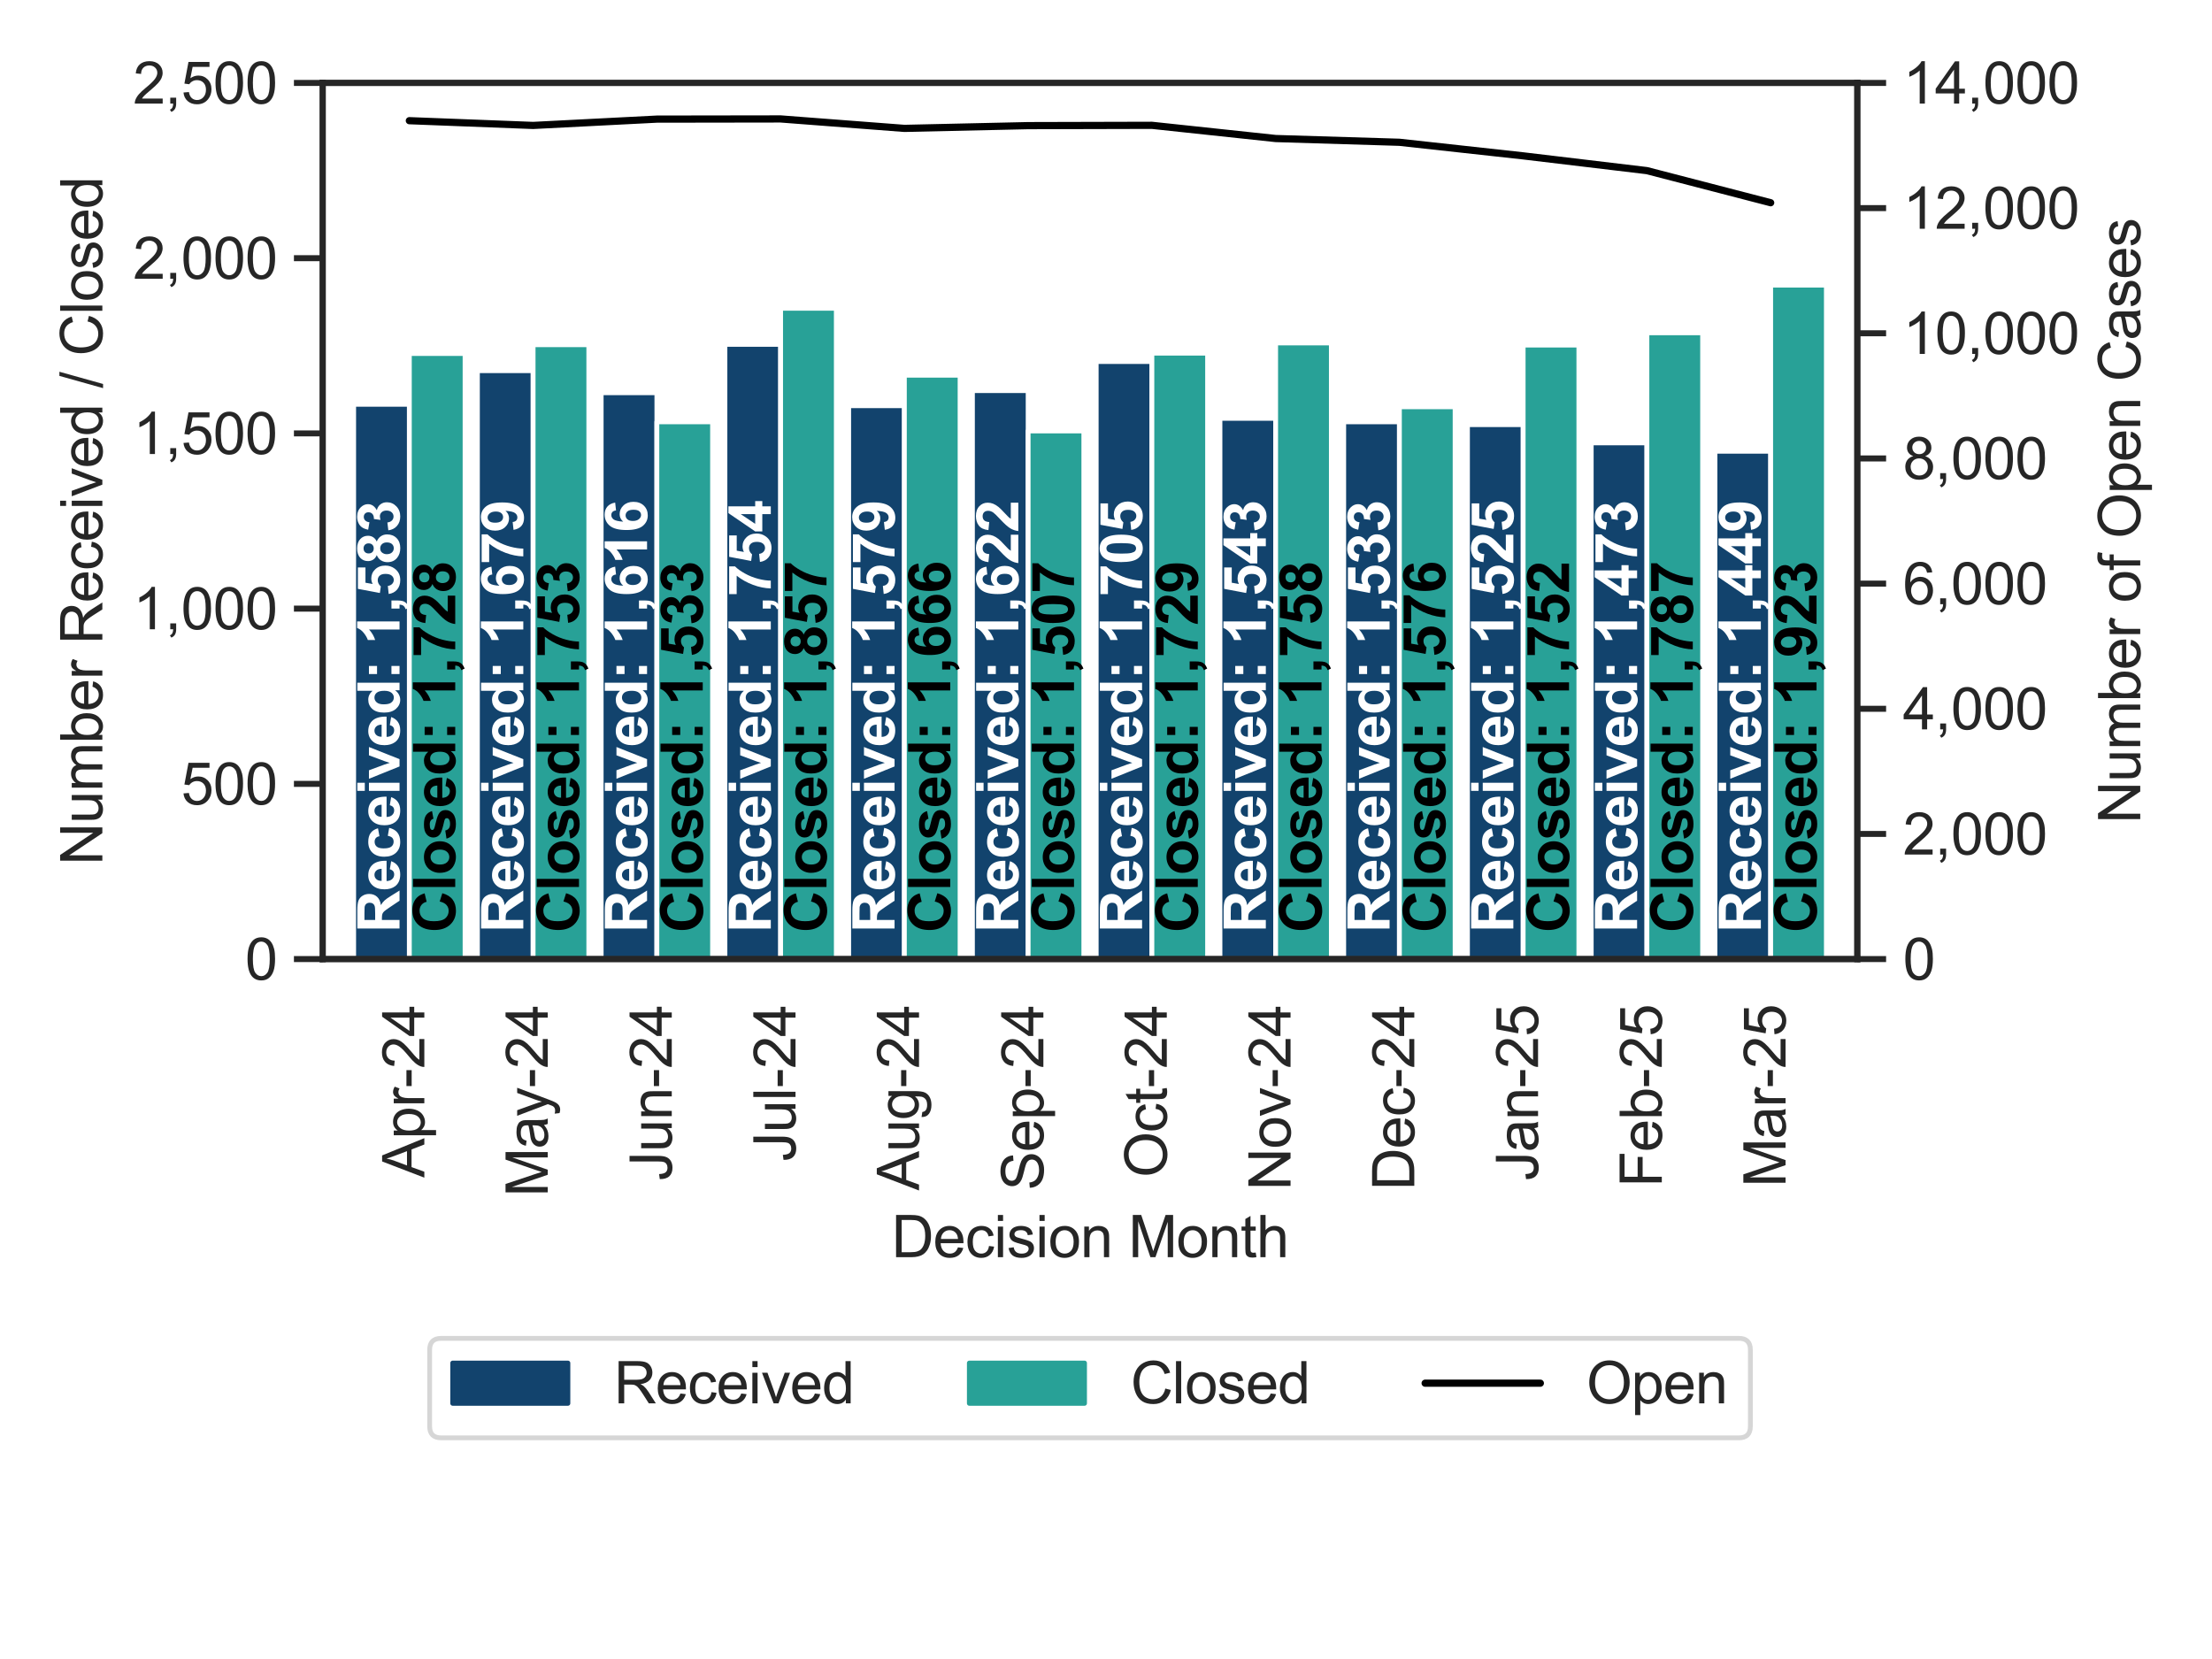 <?xml version="1.0" encoding="utf-8" standalone="no"?>
<!DOCTYPE svg PUBLIC "-//W3C//DTD SVG 1.1//EN"
  "http://www.w3.org/Graphics/SVG/1.1/DTD/svg11.dtd">
<svg xmlns:xlink="http://www.w3.org/1999/xlink" width="460.8pt" height="345.6pt" viewBox="0 0 460.8 345.6" xmlns="http://www.w3.org/2000/svg" version="1.1">
 <defs>
  <style type="text/css">*{stroke-linejoin: round; stroke-linecap: butt}</style>
 </defs>
 <g id="figure_1">
  <g id="patch_1">
   <path d="M 0 345.6 
L 460.8 345.6 
L 460.8 0 
L 0 0 
z
" style="fill: #ffffff"/>
  </g>
  <g id="axes_1">
   <g id="patch_2">
    <path d="M 67.23 199.795 
L 386.91 199.795 
L 386.91 17.28 
L 67.23 17.28 
z
" style="fill: #ffffff"/>
   </g>
   <g id="matplotlib.axis_1">
    <g id="xtick_1">
     <g id="text_1">
      <!-- Apr-24 -->
      <g style="fill: #262626" transform="translate(88.396 245.31)rotate(-90)scale(0.12 -0.12)">
       <defs>
        <path id="ArialMT-41" d="M -9 0 
L 1750 4581 
L 2403 4581 
L 4278 0 
L 3588 0 
L 3053 1388 
L 1138 1388 
L 634 0 
L -9 0 
z
M 1313 1881 
L 2866 1881 
L 2388 3150 
Q 2169 3728 2063 4100 
Q 1975 3659 1816 3225 
L 1313 1881 
z
" transform="scale(0.016)"/>
        <path id="ArialMT-70" d="M 422 -1272 
L 422 3319 
L 934 3319 
L 934 2888 
Q 1116 3141 1344 3267 
Q 1572 3394 1897 3394 
Q 2322 3394 2647 3175 
Q 2972 2956 3137 2557 
Q 3303 2159 3303 1684 
Q 3303 1175 3120 767 
Q 2938 359 2589 142 
Q 2241 -75 1856 -75 
Q 1575 -75 1351 44 
Q 1128 163 984 344 
L 984 -1272 
L 422 -1272 
z
M 931 1641 
Q 931 1000 1190 694 
Q 1450 388 1819 388 
Q 2194 388 2461 705 
Q 2728 1022 2728 1688 
Q 2728 2322 2467 2637 
Q 2206 2953 1844 2953 
Q 1484 2953 1207 2617 
Q 931 2281 931 1641 
z
" transform="scale(0.016)"/>
        <path id="ArialMT-72" d="M 416 0 
L 416 3319 
L 922 3319 
L 922 2816 
Q 1116 3169 1280 3281 
Q 1444 3394 1641 3394 
Q 1925 3394 2219 3213 
L 2025 2691 
Q 1819 2813 1613 2813 
Q 1428 2813 1281 2702 
Q 1134 2591 1072 2394 
Q 978 2094 978 1738 
L 978 0 
L 416 0 
z
" transform="scale(0.016)"/>
        <path id="ArialMT-2d" d="M 203 1375 
L 203 1941 
L 1931 1941 
L 1931 1375 
L 203 1375 
z
" transform="scale(0.016)"/>
        <path id="ArialMT-32" d="M 3222 541 
L 3222 0 
L 194 0 
Q 188 203 259 391 
Q 375 700 629 1000 
Q 884 1300 1366 1694 
Q 2113 2306 2375 2664 
Q 2638 3022 2638 3341 
Q 2638 3675 2398 3904 
Q 2159 4134 1775 4134 
Q 1369 4134 1125 3890 
Q 881 3647 878 3216 
L 300 3275 
Q 359 3922 746 4261 
Q 1134 4600 1788 4600 
Q 2447 4600 2831 4234 
Q 3216 3869 3216 3328 
Q 3216 3053 3103 2787 
Q 2991 2522 2730 2228 
Q 2469 1934 1863 1422 
Q 1356 997 1212 845 
Q 1069 694 975 541 
L 3222 541 
z
" transform="scale(0.016)"/>
        <path id="ArialMT-34" d="M 2069 0 
L 2069 1097 
L 81 1097 
L 81 1613 
L 2172 4581 
L 2631 4581 
L 2631 1613 
L 3250 1613 
L 3250 1097 
L 2631 1097 
L 2631 0 
L 2069 0 
z
M 2069 1613 
L 2069 3678 
L 634 1613 
L 2069 1613 
z
" transform="scale(0.016)"/>
       </defs>
       <use xlink:href="#ArialMT-41"/>
       <use xlink:href="#ArialMT-70" x="66.699"/>
       <use xlink:href="#ArialMT-72" x="122.314"/>
       <use xlink:href="#ArialMT-2d" x="155.615"/>
       <use xlink:href="#ArialMT-32" x="188.916"/>
       <use xlink:href="#ArialMT-34" x="244.531"/>
      </g>
     </g>
    </g>
    <g id="xtick_2">
     <g id="text_2">
      <!-- May-24 -->
      <g style="fill: #262626" transform="translate(114.107 249.306)rotate(-90)scale(0.12 -0.12)">
       <defs>
        <path id="ArialMT-4d" d="M 475 0 
L 475 4581 
L 1388 4581 
L 2472 1338 
Q 2622 884 2691 659 
Q 2769 909 2934 1394 
L 4031 4581 
L 4847 4581 
L 4847 0 
L 4263 0 
L 4263 3834 
L 2931 0 
L 2384 0 
L 1059 3900 
L 1059 0 
L 475 0 
z
" transform="scale(0.016)"/>
        <path id="ArialMT-61" d="M 2588 409 
Q 2275 144 1986 34 
Q 1697 -75 1366 -75 
Q 819 -75 525 192 
Q 231 459 231 875 
Q 231 1119 342 1320 
Q 453 1522 633 1644 
Q 813 1766 1038 1828 
Q 1203 1872 1538 1913 
Q 2219 1994 2541 2106 
Q 2544 2222 2544 2253 
Q 2544 2597 2384 2738 
Q 2169 2928 1744 2928 
Q 1347 2928 1158 2789 
Q 969 2650 878 2297 
L 328 2372 
Q 403 2725 575 2942 
Q 747 3159 1072 3276 
Q 1397 3394 1825 3394 
Q 2250 3394 2515 3294 
Q 2781 3194 2906 3042 
Q 3031 2891 3081 2659 
Q 3109 2516 3109 2141 
L 3109 1391 
Q 3109 606 3145 398 
Q 3181 191 3288 0 
L 2700 0 
Q 2613 175 2588 409 
z
M 2541 1666 
Q 2234 1541 1622 1453 
Q 1275 1403 1131 1340 
Q 988 1278 909 1158 
Q 831 1038 831 891 
Q 831 666 1001 516 
Q 1172 366 1500 366 
Q 1825 366 2078 508 
Q 2331 650 2450 897 
Q 2541 1088 2541 1459 
L 2541 1666 
z
" transform="scale(0.016)"/>
        <path id="ArialMT-79" d="M 397 -1278 
L 334 -750 
Q 519 -800 656 -800 
Q 844 -800 956 -737 
Q 1069 -675 1141 -563 
Q 1194 -478 1313 -144 
Q 1328 -97 1363 -6 
L 103 3319 
L 709 3319 
L 1400 1397 
Q 1534 1031 1641 628 
Q 1738 1016 1872 1384 
L 2581 3319 
L 3144 3319 
L 1881 -56 
Q 1678 -603 1566 -809 
Q 1416 -1088 1222 -1217 
Q 1028 -1347 759 -1347 
Q 597 -1347 397 -1278 
z
" transform="scale(0.016)"/>
       </defs>
       <use xlink:href="#ArialMT-4d"/>
       <use xlink:href="#ArialMT-61" x="83.301"/>
       <use xlink:href="#ArialMT-79" x="138.916"/>
       <use xlink:href="#ArialMT-2d" x="188.916"/>
       <use xlink:href="#ArialMT-32" x="222.217"/>
       <use xlink:href="#ArialMT-34" x="277.832"/>
      </g>
     </g>
    </g>
    <g id="xtick_3">
     <g id="text_3">
      <!-- Jun-24 -->
      <g style="fill: #262626" transform="translate(139.94 245.983)rotate(-90)scale(0.12 -0.12)">
       <defs>
        <path id="ArialMT-4a" d="M 184 1300 
L 731 1375 
Q 753 850 928 656 
Q 1103 463 1413 463 
Q 1641 463 1806 567 
Q 1972 672 2034 851 
Q 2097 1031 2097 1425 
L 2097 4581 
L 2703 4581 
L 2703 1459 
Q 2703 884 2564 568 
Q 2425 253 2123 87 
Q 1822 -78 1416 -78 
Q 813 -78 492 269 
Q 172 616 184 1300 
z
" transform="scale(0.016)"/>
        <path id="ArialMT-75" d="M 2597 0 
L 2597 488 
Q 2209 -75 1544 -75 
Q 1250 -75 995 37 
Q 741 150 617 320 
Q 494 491 444 738 
Q 409 903 409 1263 
L 409 3319 
L 972 3319 
L 972 1478 
Q 972 1038 1006 884 
Q 1059 663 1231 536 
Q 1403 409 1656 409 
Q 1909 409 2131 539 
Q 2353 669 2445 892 
Q 2538 1116 2538 1541 
L 2538 3319 
L 3100 3319 
L 3100 0 
L 2597 0 
z
" transform="scale(0.016)"/>
        <path id="ArialMT-6e" d="M 422 0 
L 422 3319 
L 928 3319 
L 928 2847 
Q 1294 3394 1984 3394 
Q 2284 3394 2536 3286 
Q 2788 3178 2913 3003 
Q 3038 2828 3088 2588 
Q 3119 2431 3119 2041 
L 3119 0 
L 2556 0 
L 2556 2019 
Q 2556 2363 2490 2533 
Q 2425 2703 2258 2804 
Q 2091 2906 1866 2906 
Q 1506 2906 1245 2678 
Q 984 2450 984 1813 
L 984 0 
L 422 0 
z
" transform="scale(0.016)"/>
       </defs>
       <use xlink:href="#ArialMT-4a"/>
       <use xlink:href="#ArialMT-75" x="50"/>
       <use xlink:href="#ArialMT-6e" x="105.615"/>
       <use xlink:href="#ArialMT-2d" x="161.23"/>
       <use xlink:href="#ArialMT-32" x="194.531"/>
       <use xlink:href="#ArialMT-34" x="250.146"/>
      </g>
     </g>
    </g>
    <g id="xtick_4">
     <g id="text_4">
      <!-- Jul-24 -->
      <g style="fill: #262626" transform="translate(165.721 241.976)rotate(-90)scale(0.12 -0.12)">
       <defs>
        <path id="ArialMT-6c" d="M 409 0 
L 409 4581 
L 972 4581 
L 972 0 
L 409 0 
z
" transform="scale(0.016)"/>
       </defs>
       <use xlink:href="#ArialMT-4a"/>
       <use xlink:href="#ArialMT-75" x="50"/>
       <use xlink:href="#ArialMT-6c" x="105.615"/>
       <use xlink:href="#ArialMT-2d" x="127.832"/>
       <use xlink:href="#ArialMT-32" x="161.133"/>
       <use xlink:href="#ArialMT-34" x="216.748"/>
      </g>
     </g>
    </g>
    <g id="xtick_5">
     <g id="text_5">
      <!-- Aug-24 -->
      <g style="fill: #262626" transform="translate(191.449 247.988)rotate(-90)scale(0.12 -0.12)">
       <defs>
        <path id="ArialMT-67" d="M 319 -275 
L 866 -356 
Q 900 -609 1056 -725 
Q 1266 -881 1628 -881 
Q 2019 -881 2231 -725 
Q 2444 -569 2519 -288 
Q 2563 -116 2559 434 
Q 2191 0 1641 0 
Q 956 0 581 494 
Q 206 988 206 1678 
Q 206 2153 378 2554 
Q 550 2956 876 3175 
Q 1203 3394 1644 3394 
Q 2231 3394 2613 2919 
L 2613 3319 
L 3131 3319 
L 3131 450 
Q 3131 -325 2973 -648 
Q 2816 -972 2473 -1159 
Q 2131 -1347 1631 -1347 
Q 1038 -1347 672 -1080 
Q 306 -813 319 -275 
z
M 784 1719 
Q 784 1066 1043 766 
Q 1303 466 1694 466 
Q 2081 466 2343 764 
Q 2606 1063 2606 1700 
Q 2606 2309 2336 2618 
Q 2066 2928 1684 2928 
Q 1309 2928 1046 2623 
Q 784 2319 784 1719 
z
" transform="scale(0.016)"/>
       </defs>
       <use xlink:href="#ArialMT-41"/>
       <use xlink:href="#ArialMT-75" x="66.699"/>
       <use xlink:href="#ArialMT-67" x="122.314"/>
       <use xlink:href="#ArialMT-2d" x="177.93"/>
       <use xlink:href="#ArialMT-32" x="211.23"/>
       <use xlink:href="#ArialMT-34" x="266.846"/>
      </g>
     </g>
    </g>
    <g id="xtick_6">
     <g id="text_6">
      <!-- Sep-24 -->
      <g style="fill: #262626" transform="translate(217.355 247.988)rotate(-90)scale(0.12 -0.12)">
       <defs>
        <path id="ArialMT-53" d="M 288 1472 
L 859 1522 
Q 900 1178 1048 958 
Q 1197 738 1509 602 
Q 1822 466 2213 466 
Q 2559 466 2825 569 
Q 3091 672 3220 851 
Q 3350 1031 3350 1244 
Q 3350 1459 3225 1620 
Q 3100 1781 2813 1891 
Q 2628 1963 1997 2114 
Q 1366 2266 1113 2400 
Q 784 2572 623 2826 
Q 463 3081 463 3397 
Q 463 3744 659 4045 
Q 856 4347 1234 4503 
Q 1613 4659 2075 4659 
Q 2584 4659 2973 4495 
Q 3363 4331 3572 4012 
Q 3781 3694 3797 3291 
L 3216 3247 
Q 3169 3681 2898 3903 
Q 2628 4125 2100 4125 
Q 1550 4125 1298 3923 
Q 1047 3722 1047 3438 
Q 1047 3191 1225 3031 
Q 1400 2872 2139 2705 
Q 2878 2538 3153 2413 
Q 3553 2228 3743 1945 
Q 3934 1663 3934 1294 
Q 3934 928 3725 604 
Q 3516 281 3123 101 
Q 2731 -78 2241 -78 
Q 1619 -78 1198 103 
Q 778 284 539 648 
Q 300 1013 288 1472 
z
" transform="scale(0.016)"/>
        <path id="ArialMT-65" d="M 2694 1069 
L 3275 997 
Q 3138 488 2766 206 
Q 2394 -75 1816 -75 
Q 1088 -75 661 373 
Q 234 822 234 1631 
Q 234 2469 665 2931 
Q 1097 3394 1784 3394 
Q 2450 3394 2872 2941 
Q 3294 2488 3294 1666 
Q 3294 1616 3291 1516 
L 816 1516 
Q 847 969 1125 678 
Q 1403 388 1819 388 
Q 2128 388 2347 550 
Q 2566 713 2694 1069 
z
M 847 1978 
L 2700 1978 
Q 2663 2397 2488 2606 
Q 2219 2931 1791 2931 
Q 1403 2931 1139 2672 
Q 875 2413 847 1978 
z
" transform="scale(0.016)"/>
       </defs>
       <use xlink:href="#ArialMT-53"/>
       <use xlink:href="#ArialMT-65" x="66.699"/>
       <use xlink:href="#ArialMT-70" x="122.314"/>
       <use xlink:href="#ArialMT-2d" x="177.93"/>
       <use xlink:href="#ArialMT-32" x="211.23"/>
       <use xlink:href="#ArialMT-34" x="266.846"/>
      </g>
     </g>
    </g>
    <g id="xtick_7">
     <g id="text_7">
      <!-- Oct-24 -->
      <g style="fill: #262626" transform="translate(243.063 245.305)rotate(-90)scale(0.12 -0.12)">
       <defs>
        <path id="ArialMT-4f" d="M 309 2231 
Q 309 3372 921 4017 
Q 1534 4663 2503 4663 
Q 3138 4663 3647 4359 
Q 4156 4056 4423 3514 
Q 4691 2972 4691 2284 
Q 4691 1588 4409 1038 
Q 4128 488 3612 205 
Q 3097 -78 2500 -78 
Q 1853 -78 1343 234 
Q 834 547 571 1087 
Q 309 1628 309 2231 
z
M 934 2222 
Q 934 1394 1379 917 
Q 1825 441 2497 441 
Q 3181 441 3623 922 
Q 4066 1403 4066 2288 
Q 4066 2847 3877 3264 
Q 3688 3681 3323 3911 
Q 2959 4141 2506 4141 
Q 1863 4141 1398 3698 
Q 934 3256 934 2222 
z
" transform="scale(0.016)"/>
        <path id="ArialMT-63" d="M 2588 1216 
L 3141 1144 
Q 3050 572 2676 248 
Q 2303 -75 1759 -75 
Q 1078 -75 664 370 
Q 250 816 250 1647 
Q 250 2184 428 2587 
Q 606 2991 970 3192 
Q 1334 3394 1763 3394 
Q 2303 3394 2647 3120 
Q 2991 2847 3088 2344 
L 2541 2259 
Q 2463 2594 2264 2762 
Q 2066 2931 1784 2931 
Q 1359 2931 1093 2626 
Q 828 2322 828 1663 
Q 828 994 1084 691 
Q 1341 388 1753 388 
Q 2084 388 2306 591 
Q 2528 794 2588 1216 
z
" transform="scale(0.016)"/>
        <path id="ArialMT-74" d="M 1650 503 
L 1731 6 
Q 1494 -44 1306 -44 
Q 1000 -44 831 53 
Q 663 150 594 308 
Q 525 466 525 972 
L 525 2881 
L 113 2881 
L 113 3319 
L 525 3319 
L 525 4141 
L 1084 4478 
L 1084 3319 
L 1650 3319 
L 1650 2881 
L 1084 2881 
L 1084 941 
Q 1084 700 1114 631 
Q 1144 563 1211 522 
Q 1278 481 1403 481 
Q 1497 481 1650 503 
z
" transform="scale(0.016)"/>
       </defs>
       <use xlink:href="#ArialMT-4f"/>
       <use xlink:href="#ArialMT-63" x="77.783"/>
       <use xlink:href="#ArialMT-74" x="127.783"/>
       <use xlink:href="#ArialMT-2d" x="155.566"/>
       <use xlink:href="#ArialMT-32" x="188.867"/>
       <use xlink:href="#ArialMT-34" x="244.482"/>
      </g>
     </g>
    </g>
    <g id="xtick_8">
     <g id="text_8">
      <!-- Nov-24 -->
      <g style="fill: #262626" transform="translate(268.843 247.976)rotate(-90)scale(0.12 -0.12)">
       <defs>
        <path id="ArialMT-4e" d="M 488 0 
L 488 4581 
L 1109 4581 
L 3516 984 
L 3516 4581 
L 4097 4581 
L 4097 0 
L 3475 0 
L 1069 3600 
L 1069 0 
L 488 0 
z
" transform="scale(0.016)"/>
        <path id="ArialMT-6f" d="M 213 1659 
Q 213 2581 725 3025 
Q 1153 3394 1769 3394 
Q 2453 3394 2887 2945 
Q 3322 2497 3322 1706 
Q 3322 1066 3130 698 
Q 2938 331 2570 128 
Q 2203 -75 1769 -75 
Q 1072 -75 642 372 
Q 213 819 213 1659 
z
M 791 1659 
Q 791 1022 1069 705 
Q 1347 388 1769 388 
Q 2188 388 2466 706 
Q 2744 1025 2744 1678 
Q 2744 2294 2464 2611 
Q 2184 2928 1769 2928 
Q 1347 2928 1069 2612 
Q 791 2297 791 1659 
z
" transform="scale(0.016)"/>
        <path id="ArialMT-76" d="M 1344 0 
L 81 3319 
L 675 3319 
L 1388 1331 
Q 1503 1009 1600 663 
Q 1675 925 1809 1294 
L 2547 3319 
L 3125 3319 
L 1869 0 
L 1344 0 
z
" transform="scale(0.016)"/>
       </defs>
       <use xlink:href="#ArialMT-4e"/>
       <use xlink:href="#ArialMT-6f" x="72.217"/>
       <use xlink:href="#ArialMT-76" x="127.832"/>
       <use xlink:href="#ArialMT-2d" x="177.832"/>
       <use xlink:href="#ArialMT-32" x="211.133"/>
       <use xlink:href="#ArialMT-34" x="266.748"/>
      </g>
     </g>
    </g>
    <g id="xtick_9">
     <g id="text_9">
      <!-- Dec-24 -->
      <g style="fill: #262626" transform="translate(294.624 247.976)rotate(-90)scale(0.12 -0.12)">
       <defs>
        <path id="ArialMT-44" d="M 494 0 
L 494 4581 
L 2072 4581 
Q 2606 4581 2888 4516 
Q 3281 4425 3559 4188 
Q 3922 3881 4101 3404 
Q 4281 2928 4281 2316 
Q 4281 1794 4159 1391 
Q 4038 988 3847 723 
Q 3656 459 3429 307 
Q 3203 156 2883 78 
Q 2563 0 2147 0 
L 494 0 
z
M 1100 541 
L 2078 541 
Q 2531 541 2789 625 
Q 3047 709 3200 863 
Q 3416 1078 3536 1442 
Q 3656 1806 3656 2325 
Q 3656 3044 3420 3430 
Q 3184 3816 2847 3947 
Q 2603 4041 2063 4041 
L 1100 4041 
L 1100 541 
z
" transform="scale(0.016)"/>
       </defs>
       <use xlink:href="#ArialMT-44"/>
       <use xlink:href="#ArialMT-65" x="72.217"/>
       <use xlink:href="#ArialMT-63" x="127.832"/>
       <use xlink:href="#ArialMT-2d" x="177.832"/>
       <use xlink:href="#ArialMT-32" x="211.133"/>
       <use xlink:href="#ArialMT-34" x="266.748"/>
      </g>
     </g>
    </g>
    <g id="xtick_10">
     <g id="text_10">
      <!-- Jan-25 -->
      <g style="fill: #262626" transform="translate(320.404 245.983)rotate(-90)scale(0.12 -0.12)">
       <defs>
        <path id="ArialMT-35" d="M 266 1200 
L 856 1250 
Q 922 819 1161 601 
Q 1400 384 1738 384 
Q 2144 384 2425 690 
Q 2706 997 2706 1503 
Q 2706 1984 2436 2262 
Q 2166 2541 1728 2541 
Q 1456 2541 1237 2417 
Q 1019 2294 894 2097 
L 366 2166 
L 809 4519 
L 3088 4519 
L 3088 3981 
L 1259 3981 
L 1013 2750 
Q 1425 3038 1878 3038 
Q 2478 3038 2890 2622 
Q 3303 2206 3303 1553 
Q 3303 931 2941 478 
Q 2500 -78 1738 -78 
Q 1113 -78 717 272 
Q 322 622 266 1200 
z
" transform="scale(0.016)"/>
       </defs>
       <use xlink:href="#ArialMT-4a"/>
       <use xlink:href="#ArialMT-61" x="50"/>
       <use xlink:href="#ArialMT-6e" x="105.615"/>
       <use xlink:href="#ArialMT-2d" x="161.23"/>
       <use xlink:href="#ArialMT-32" x="194.531"/>
       <use xlink:href="#ArialMT-35" x="250.146"/>
      </g>
     </g>
    </g>
    <g id="xtick_11">
     <g id="text_11">
      <!-- Feb-25 -->
      <g style="fill: #262626" transform="translate(346.185 247.313)rotate(-90)scale(0.12 -0.12)">
       <defs>
        <path id="ArialMT-46" d="M 525 0 
L 525 4581 
L 3616 4581 
L 3616 4041 
L 1131 4041 
L 1131 2622 
L 3281 2622 
L 3281 2081 
L 1131 2081 
L 1131 0 
L 525 0 
z
" transform="scale(0.016)"/>
        <path id="ArialMT-62" d="M 941 0 
L 419 0 
L 419 4581 
L 981 4581 
L 981 2947 
Q 1338 3394 1891 3394 
Q 2197 3394 2470 3270 
Q 2744 3147 2920 2923 
Q 3097 2700 3197 2384 
Q 3297 2069 3297 1709 
Q 3297 856 2875 390 
Q 2453 -75 1863 -75 
Q 1275 -75 941 416 
L 941 0 
z
M 934 1684 
Q 934 1088 1097 822 
Q 1363 388 1816 388 
Q 2184 388 2453 708 
Q 2722 1028 2722 1663 
Q 2722 2313 2464 2622 
Q 2206 2931 1841 2931 
Q 1472 2931 1203 2611 
Q 934 2291 934 1684 
z
" transform="scale(0.016)"/>
       </defs>
       <use xlink:href="#ArialMT-46"/>
       <use xlink:href="#ArialMT-65" x="61.084"/>
       <use xlink:href="#ArialMT-62" x="116.699"/>
       <use xlink:href="#ArialMT-2d" x="172.314"/>
       <use xlink:href="#ArialMT-32" x="205.615"/>
       <use xlink:href="#ArialMT-35" x="261.23"/>
      </g>
     </g>
    </g>
    <g id="xtick_12">
     <g id="text_12">
      <!-- Mar-25 -->
      <g style="fill: #262626" transform="translate(371.966 247.301)rotate(-90)scale(0.12 -0.12)">
       <use xlink:href="#ArialMT-4d"/>
       <use xlink:href="#ArialMT-61" x="83.301"/>
       <use xlink:href="#ArialMT-72" x="138.916"/>
       <use xlink:href="#ArialMT-2d" x="172.217"/>
       <use xlink:href="#ArialMT-32" x="205.518"/>
       <use xlink:href="#ArialMT-35" x="261.133"/>
      </g>
     </g>
    </g>
    <g id="text_13">
     <!-- Decision Month -->
     <g style="fill: #262626" transform="translate(185.72 261.895)scale(0.12 -0.12)">
      <defs>
       <path id="ArialMT-69" d="M 425 3934 
L 425 4581 
L 988 4581 
L 988 3934 
L 425 3934 
z
M 425 0 
L 425 3319 
L 988 3319 
L 988 0 
L 425 0 
z
" transform="scale(0.016)"/>
       <path id="ArialMT-73" d="M 197 991 
L 753 1078 
Q 800 744 1014 566 
Q 1228 388 1613 388 
Q 2000 388 2187 545 
Q 2375 703 2375 916 
Q 2375 1106 2209 1216 
Q 2094 1291 1634 1406 
Q 1016 1563 777 1677 
Q 538 1791 414 1992 
Q 291 2194 291 2438 
Q 291 2659 392 2848 
Q 494 3038 669 3163 
Q 800 3259 1026 3326 
Q 1253 3394 1513 3394 
Q 1903 3394 2198 3281 
Q 2494 3169 2634 2976 
Q 2775 2784 2828 2463 
L 2278 2388 
Q 2241 2644 2061 2787 
Q 1881 2931 1553 2931 
Q 1166 2931 1000 2803 
Q 834 2675 834 2503 
Q 834 2394 903 2306 
Q 972 2216 1119 2156 
Q 1203 2125 1616 2013 
Q 2213 1853 2448 1751 
Q 2684 1650 2818 1456 
Q 2953 1263 2953 975 
Q 2953 694 2789 445 
Q 2625 197 2315 61 
Q 2006 -75 1616 -75 
Q 969 -75 630 194 
Q 291 463 197 991 
z
" transform="scale(0.016)"/>
       <path id="ArialMT-20" transform="scale(0.016)"/>
       <path id="ArialMT-68" d="M 422 0 
L 422 4581 
L 984 4581 
L 984 2938 
Q 1378 3394 1978 3394 
Q 2347 3394 2619 3248 
Q 2891 3103 3008 2847 
Q 3125 2591 3125 2103 
L 3125 0 
L 2563 0 
L 2563 2103 
Q 2563 2525 2380 2717 
Q 2197 2909 1863 2909 
Q 1613 2909 1392 2779 
Q 1172 2650 1078 2428 
Q 984 2206 984 1816 
L 984 0 
L 422 0 
z
" transform="scale(0.016)"/>
      </defs>
      <use xlink:href="#ArialMT-44"/>
      <use xlink:href="#ArialMT-65" x="72.217"/>
      <use xlink:href="#ArialMT-63" x="127.832"/>
      <use xlink:href="#ArialMT-69" x="177.832"/>
      <use xlink:href="#ArialMT-73" x="200.049"/>
      <use xlink:href="#ArialMT-69" x="250.049"/>
      <use xlink:href="#ArialMT-6f" x="272.266"/>
      <use xlink:href="#ArialMT-6e" x="327.881"/>
      <use xlink:href="#ArialMT-20" x="383.496"/>
      <use xlink:href="#ArialMT-4d" x="411.279"/>
      <use xlink:href="#ArialMT-6f" x="494.58"/>
      <use xlink:href="#ArialMT-6e" x="550.195"/>
      <use xlink:href="#ArialMT-74" x="605.811"/>
      <use xlink:href="#ArialMT-68" x="633.594"/>
     </g>
    </g>
   </g>
   <g id="matplotlib.axis_2">
    <g id="ytick_1">
     <g id="line2d_1">
      <defs>
       <path id="m00e5a2547b" d="M 0 0 
L -6 0 
" style="stroke: #262626; stroke-width: 1.25"/>
      </defs>
      <g>
       <use xlink:href="#m00e5a2547b" x="67.23" y="199.795" style="fill: #262626; stroke: #262626; stroke-width: 1.25"/>
      </g>
     </g>
     <g id="text_14">
      <!-- 0 -->
      <g style="fill: #262626" transform="translate(51.057 204.09)scale(0.12 -0.12)">
       <defs>
        <path id="ArialMT-30" d="M 266 2259 
Q 266 3072 433 3567 
Q 600 4063 929 4331 
Q 1259 4600 1759 4600 
Q 2128 4600 2406 4451 
Q 2684 4303 2865 4023 
Q 3047 3744 3150 3342 
Q 3253 2941 3253 2259 
Q 3253 1453 3087 958 
Q 2922 463 2592 192 
Q 2263 -78 1759 -78 
Q 1097 -78 719 397 
Q 266 969 266 2259 
z
M 844 2259 
Q 844 1131 1108 757 
Q 1372 384 1759 384 
Q 2147 384 2411 759 
Q 2675 1134 2675 2259 
Q 2675 3391 2411 3762 
Q 2147 4134 1753 4134 
Q 1366 4134 1134 3806 
Q 844 3388 844 2259 
z
" transform="scale(0.016)"/>
       </defs>
       <use xlink:href="#ArialMT-30"/>
      </g>
     </g>
    </g>
    <g id="ytick_2">
     <g id="line2d_2">
      <g>
       <use xlink:href="#m00e5a2547b" x="67.23" y="163.292" style="fill: #262626; stroke: #262626; stroke-width: 1.25"/>
      </g>
     </g>
     <g id="text_15">
      <!-- 500 -->
      <g style="fill: #262626" transform="translate(37.711 167.587)scale(0.12 -0.12)">
       <use xlink:href="#ArialMT-35"/>
       <use xlink:href="#ArialMT-30" x="55.615"/>
       <use xlink:href="#ArialMT-30" x="111.23"/>
      </g>
     </g>
    </g>
    <g id="ytick_3">
     <g id="line2d_3">
      <g>
       <use xlink:href="#m00e5a2547b" x="67.23" y="126.789" style="fill: #262626; stroke: #262626; stroke-width: 1.25"/>
      </g>
     </g>
     <g id="text_16">
      <!-- 1,000 -->
      <g style="fill: #262626" transform="translate(27.704 131.084)scale(0.12 -0.12)">
       <defs>
        <path id="ArialMT-31" d="M 2384 0 
L 1822 0 
L 1822 3584 
Q 1619 3391 1289 3197 
Q 959 3003 697 2906 
L 697 3450 
Q 1169 3672 1522 3987 
Q 1875 4303 2022 4600 
L 2384 4600 
L 2384 0 
z
" transform="scale(0.016)"/>
        <path id="ArialMT-2c" d="M 569 0 
L 569 641 
L 1209 641 
L 1209 0 
Q 1209 -353 1084 -570 
Q 959 -788 688 -906 
L 531 -666 
Q 709 -588 793 -436 
Q 878 -284 888 0 
L 569 0 
z
" transform="scale(0.016)"/>
       </defs>
       <use xlink:href="#ArialMT-31"/>
       <use xlink:href="#ArialMT-2c" x="55.615"/>
       <use xlink:href="#ArialMT-30" x="83.398"/>
       <use xlink:href="#ArialMT-30" x="139.014"/>
       <use xlink:href="#ArialMT-30" x="194.629"/>
      </g>
     </g>
    </g>
    <g id="ytick_4">
     <g id="line2d_4">
      <g>
       <use xlink:href="#m00e5a2547b" x="67.23" y="90.286" style="fill: #262626; stroke: #262626; stroke-width: 1.25"/>
      </g>
     </g>
     <g id="text_17">
      <!-- 1,500 -->
      <g style="fill: #262626" transform="translate(27.704 94.581)scale(0.12 -0.12)">
       <use xlink:href="#ArialMT-31"/>
       <use xlink:href="#ArialMT-2c" x="55.615"/>
       <use xlink:href="#ArialMT-35" x="83.398"/>
       <use xlink:href="#ArialMT-30" x="139.014"/>
       <use xlink:href="#ArialMT-30" x="194.629"/>
      </g>
     </g>
    </g>
    <g id="ytick_5">
     <g id="line2d_5">
      <g>
       <use xlink:href="#m00e5a2547b" x="67.23" y="53.783" style="fill: #262626; stroke: #262626; stroke-width: 1.25"/>
      </g>
     </g>
     <g id="text_18">
      <!-- 2,000 -->
      <g style="fill: #262626" transform="translate(27.704 58.078)scale(0.12 -0.12)">
       <use xlink:href="#ArialMT-32"/>
       <use xlink:href="#ArialMT-2c" x="55.615"/>
       <use xlink:href="#ArialMT-30" x="83.398"/>
       <use xlink:href="#ArialMT-30" x="139.014"/>
       <use xlink:href="#ArialMT-30" x="194.629"/>
      </g>
     </g>
    </g>
    <g id="ytick_6">
     <g id="line2d_6">
      <g>
       <use xlink:href="#m00e5a2547b" x="67.23" y="17.28" style="fill: #262626; stroke: #262626; stroke-width: 1.25"/>
      </g>
     </g>
     <g id="text_19">
      <!-- 2,500 -->
      <g style="fill: #262626" transform="translate(27.704 21.575)scale(0.12 -0.12)">
       <use xlink:href="#ArialMT-32"/>
       <use xlink:href="#ArialMT-2c" x="55.615"/>
       <use xlink:href="#ArialMT-35" x="83.398"/>
       <use xlink:href="#ArialMT-30" x="139.014"/>
       <use xlink:href="#ArialMT-30" x="194.629"/>
      </g>
     </g>
    </g>
    <g id="text_20">
     <!-- Number Received / Closed -->
     <g style="fill: #262626" transform="translate(21.319 180.232)rotate(-90)scale(0.12 -0.12)">
      <defs>
       <path id="ArialMT-6d" d="M 422 0 
L 422 3319 
L 925 3319 
L 925 2853 
Q 1081 3097 1340 3245 
Q 1600 3394 1931 3394 
Q 2300 3394 2536 3241 
Q 2772 3088 2869 2813 
Q 3263 3394 3894 3394 
Q 4388 3394 4653 3120 
Q 4919 2847 4919 2278 
L 4919 0 
L 4359 0 
L 4359 2091 
Q 4359 2428 4304 2576 
Q 4250 2725 4106 2815 
Q 3963 2906 3769 2906 
Q 3419 2906 3187 2673 
Q 2956 2441 2956 1928 
L 2956 0 
L 2394 0 
L 2394 2156 
Q 2394 2531 2256 2718 
Q 2119 2906 1806 2906 
Q 1569 2906 1367 2781 
Q 1166 2656 1075 2415 
Q 984 2175 984 1722 
L 984 0 
L 422 0 
z
" transform="scale(0.016)"/>
       <path id="ArialMT-52" d="M 503 0 
L 503 4581 
L 2534 4581 
Q 3147 4581 3465 4457 
Q 3784 4334 3975 4021 
Q 4166 3709 4166 3331 
Q 4166 2844 3850 2509 
Q 3534 2175 2875 2084 
Q 3116 1969 3241 1856 
Q 3506 1613 3744 1247 
L 4541 0 
L 3778 0 
L 3172 953 
Q 2906 1366 2734 1584 
Q 2563 1803 2427 1890 
Q 2291 1978 2150 2013 
Q 2047 2034 1813 2034 
L 1109 2034 
L 1109 0 
L 503 0 
z
M 1109 2559 
L 2413 2559 
Q 2828 2559 3062 2645 
Q 3297 2731 3419 2920 
Q 3541 3109 3541 3331 
Q 3541 3656 3305 3865 
Q 3069 4075 2559 4075 
L 1109 4075 
L 1109 2559 
z
" transform="scale(0.016)"/>
       <path id="ArialMT-64" d="M 2575 0 
L 2575 419 
Q 2259 -75 1647 -75 
Q 1250 -75 917 144 
Q 584 363 401 755 
Q 219 1147 219 1656 
Q 219 2153 384 2558 
Q 550 2963 881 3178 
Q 1213 3394 1622 3394 
Q 1922 3394 2156 3267 
Q 2391 3141 2538 2938 
L 2538 4581 
L 3097 4581 
L 3097 0 
L 2575 0 
z
M 797 1656 
Q 797 1019 1065 703 
Q 1334 388 1700 388 
Q 2069 388 2326 689 
Q 2584 991 2584 1609 
Q 2584 2291 2321 2609 
Q 2059 2928 1675 2928 
Q 1300 2928 1048 2622 
Q 797 2316 797 1656 
z
" transform="scale(0.016)"/>
       <path id="ArialMT-2f" d="M 0 -78 
L 1328 4659 
L 1778 4659 
L 453 -78 
L 0 -78 
z
" transform="scale(0.016)"/>
       <path id="ArialMT-43" d="M 3763 1606 
L 4369 1453 
Q 4178 706 3683 314 
Q 3188 -78 2472 -78 
Q 1731 -78 1267 223 
Q 803 525 561 1097 
Q 319 1669 319 2325 
Q 319 3041 592 3573 
Q 866 4106 1370 4382 
Q 1875 4659 2481 4659 
Q 3169 4659 3637 4309 
Q 4106 3959 4291 3325 
L 3694 3184 
Q 3534 3684 3231 3912 
Q 2928 4141 2469 4141 
Q 1941 4141 1586 3887 
Q 1231 3634 1087 3207 
Q 944 2781 944 2328 
Q 944 1744 1114 1308 
Q 1284 872 1643 656 
Q 2003 441 2422 441 
Q 2931 441 3284 734 
Q 3638 1028 3763 1606 
z
" transform="scale(0.016)"/>
      </defs>
      <use xlink:href="#ArialMT-4e"/>
      <use xlink:href="#ArialMT-75" x="72.217"/>
      <use xlink:href="#ArialMT-6d" x="127.832"/>
      <use xlink:href="#ArialMT-62" x="211.133"/>
      <use xlink:href="#ArialMT-65" x="266.748"/>
      <use xlink:href="#ArialMT-72" x="322.363"/>
      <use xlink:href="#ArialMT-20" x="355.664"/>
      <use xlink:href="#ArialMT-52" x="383.447"/>
      <use xlink:href="#ArialMT-65" x="455.664"/>
      <use xlink:href="#ArialMT-63" x="511.279"/>
      <use xlink:href="#ArialMT-65" x="561.279"/>
      <use xlink:href="#ArialMT-69" x="616.895"/>
      <use xlink:href="#ArialMT-76" x="639.111"/>
      <use xlink:href="#ArialMT-65" x="689.111"/>
      <use xlink:href="#ArialMT-64" x="744.727"/>
      <use xlink:href="#ArialMT-20" x="800.342"/>
      <use xlink:href="#ArialMT-2f" x="828.125"/>
      <use xlink:href="#ArialMT-20" x="855.908"/>
      <use xlink:href="#ArialMT-43" x="883.691"/>
      <use xlink:href="#ArialMT-6c" x="955.908"/>
      <use xlink:href="#ArialMT-6f" x="978.125"/>
      <use xlink:href="#ArialMT-73" x="1033.74"/>
      <use xlink:href="#ArialMT-65" x="1083.74"/>
      <use xlink:href="#ArialMT-64" x="1139.355"/>
     </g>
    </g>
   </g>
   <g id="patch_3">
    <path d="M 73.675 199.795 
L 85.276 199.795 
L 85.276 84.227 
L 73.675 84.227 
z
" clip-path="url(#p9c32336ad4)" style="fill: #12436d; stroke: #ffffff; stroke-linejoin: miter"/>
   </g>
   <g id="patch_4">
    <path d="M 99.456 199.795 
L 111.057 199.795 
L 111.057 77.218 
L 99.456 77.218 
z
" clip-path="url(#p9c32336ad4)" style="fill: #12436d; stroke: #ffffff; stroke-linejoin: miter"/>
   </g>
   <g id="patch_5">
    <path d="M 125.236 199.795 
L 136.838 199.795 
L 136.838 81.817 
L 125.236 81.817 
z
" clip-path="url(#p9c32336ad4)" style="fill: #12436d; stroke: #ffffff; stroke-linejoin: miter"/>
   </g>
   <g id="patch_6">
    <path d="M 151.017 199.795 
L 162.618 199.795 
L 162.618 71.743 
L 151.017 71.743 
z
" clip-path="url(#p9c32336ad4)" style="fill: #12436d; stroke: #ffffff; stroke-linejoin: miter"/>
   </g>
   <g id="patch_7">
    <path d="M 176.798 199.795 
L 188.399 199.795 
L 188.399 84.519 
L 176.798 84.519 
z
" clip-path="url(#p9c32336ad4)" style="fill: #12436d; stroke: #ffffff; stroke-linejoin: miter"/>
   </g>
   <g id="patch_8">
    <path d="M 202.578 199.795 
L 214.18 199.795 
L 214.18 81.379 
L 202.578 81.379 
z
" clip-path="url(#p9c32336ad4)" style="fill: #12436d; stroke: #ffffff; stroke-linejoin: miter"/>
   </g>
   <g id="patch_9">
    <path d="M 228.359 199.795 
L 239.96 199.795 
L 239.96 75.32 
L 228.359 75.32 
z
" clip-path="url(#p9c32336ad4)" style="fill: #12436d; stroke: #ffffff; stroke-linejoin: miter"/>
   </g>
   <g id="patch_10">
    <path d="M 254.14 199.795 
L 265.741 199.795 
L 265.741 87.147 
L 254.14 87.147 
z
" clip-path="url(#p9c32336ad4)" style="fill: #12436d; stroke: #ffffff; stroke-linejoin: miter"/>
   </g>
   <g id="patch_11">
    <path d="M 279.92 199.795 
L 291.522 199.795 
L 291.522 87.877 
L 279.92 87.877 
z
" clip-path="url(#p9c32336ad4)" style="fill: #12436d; stroke: #ffffff; stroke-linejoin: miter"/>
   </g>
   <g id="patch_12">
    <path d="M 305.701 199.795 
L 317.302 199.795 
L 317.302 88.461 
L 305.701 88.461 
z
" clip-path="url(#p9c32336ad4)" style="fill: #12436d; stroke: #ffffff; stroke-linejoin: miter"/>
   </g>
   <g id="patch_13">
    <path d="M 331.482 199.795 
L 343.083 199.795 
L 343.083 92.257 
L 331.482 92.257 
z
" clip-path="url(#p9c32336ad4)" style="fill: #12436d; stroke: #ffffff; stroke-linejoin: miter"/>
   </g>
   <g id="patch_14">
    <path d="M 357.262 199.795 
L 368.864 199.795 
L 368.864 94.009 
L 357.262 94.009 
z
" clip-path="url(#p9c32336ad4)" style="fill: #12436d; stroke: #ffffff; stroke-linejoin: miter"/>
   </g>
   <g id="patch_15">
    <path d="M 85.276 199.795 
L 96.878 199.795 
L 96.878 73.641 
L 85.276 73.641 
z
" clip-path="url(#p9c32336ad4)" style="fill: #28a197; stroke: #ffffff; stroke-linejoin: miter"/>
   </g>
   <g id="patch_16">
    <path d="M 111.057 199.795 
L 122.658 199.795 
L 122.658 71.816 
L 111.057 71.816 
z
" clip-path="url(#p9c32336ad4)" style="fill: #28a197; stroke: #ffffff; stroke-linejoin: miter"/>
   </g>
   <g id="patch_17">
    <path d="M 136.838 199.795 
L 148.439 199.795 
L 148.439 87.877 
L 136.838 87.877 
z
" clip-path="url(#p9c32336ad4)" style="fill: #28a197; stroke: #ffffff; stroke-linejoin: miter"/>
   </g>
   <g id="patch_18">
    <path d="M 162.618 199.795 
L 174.22 199.795 
L 174.22 64.223 
L 162.618 64.223 
z
" clip-path="url(#p9c32336ad4)" style="fill: #28a197; stroke: #ffffff; stroke-linejoin: miter"/>
   </g>
   <g id="patch_19">
    <path d="M 188.399 199.795 
L 200 199.795 
L 200 78.167 
L 188.399 78.167 
z
" clip-path="url(#p9c32336ad4)" style="fill: #28a197; stroke: #ffffff; stroke-linejoin: miter"/>
   </g>
   <g id="patch_20">
    <path d="M 214.18 199.795 
L 225.781 199.795 
L 225.781 89.775 
L 214.18 89.775 
z
" clip-path="url(#p9c32336ad4)" style="fill: #28a197; stroke: #ffffff; stroke-linejoin: miter"/>
   </g>
   <g id="patch_21">
    <path d="M 239.96 199.795 
L 251.562 199.795 
L 251.562 73.568 
L 239.96 73.568 
z
" clip-path="url(#p9c32336ad4)" style="fill: #28a197; stroke: #ffffff; stroke-linejoin: miter"/>
   </g>
   <g id="patch_22">
    <path d="M 265.741 199.795 
L 277.342 199.795 
L 277.342 71.451 
L 265.741 71.451 
z
" clip-path="url(#p9c32336ad4)" style="fill: #28a197; stroke: #ffffff; stroke-linejoin: miter"/>
   </g>
   <g id="patch_23">
    <path d="M 291.522 199.795 
L 303.123 199.795 
L 303.123 84.738 
L 291.522 84.738 
z
" clip-path="url(#p9c32336ad4)" style="fill: #28a197; stroke: #ffffff; stroke-linejoin: miter"/>
   </g>
   <g id="patch_24">
    <path d="M 317.302 199.795 
L 328.904 199.795 
L 328.904 71.889 
L 317.302 71.889 
z
" clip-path="url(#p9c32336ad4)" style="fill: #28a197; stroke: #ffffff; stroke-linejoin: miter"/>
   </g>
   <g id="patch_25">
    <path d="M 343.083 199.795 
L 354.684 199.795 
L 354.684 69.333 
L 343.083 69.333 
z
" clip-path="url(#p9c32336ad4)" style="fill: #28a197; stroke: #ffffff; stroke-linejoin: miter"/>
   </g>
   <g id="patch_26">
    <path d="M 368.864 199.795 
L 380.465 199.795 
L 380.465 59.405 
L 368.864 59.405 
z
" clip-path="url(#p9c32336ad4)" style="fill: #28a197; stroke: #ffffff; stroke-linejoin: miter"/>
   </g>
   <g id="patch_27">
    <path d="M 67.23 199.795 
L 67.23 17.28 
" style="fill: none; stroke: #262626; stroke-width: 1.25; stroke-linejoin: miter; stroke-linecap: square"/>
   </g>
   <g id="patch_28">
    <path d="M 386.91 199.795 
L 386.91 17.28 
" style="fill: none; stroke: #262626; stroke-width: 1.25; stroke-linejoin: miter; stroke-linecap: square"/>
   </g>
   <g id="patch_29">
    <path d="M 67.23 199.795 
L 386.91 199.795 
" style="fill: none; stroke: #262626; stroke-width: 1.25; stroke-linejoin: miter; stroke-linecap: square"/>
   </g>
   <g id="patch_30">
    <path d="M 67.23 17.28 
L 386.91 17.28 
" style="fill: none; stroke: #262626; stroke-width: 1.25; stroke-linejoin: miter; stroke-linecap: square"/>
   </g>
   <g id="text_21">
    <!-- Received: 1,583 -->
    <g style="fill: #ffffff" transform="translate(83.231 194.32)rotate(-90)scale(0.12 -0.12)">
     <defs>
      <path id="Arial-BoldMT-52" d="M 469 0 
L 469 4581 
L 2416 4581 
Q 3150 4581 3483 4457 
Q 3816 4334 4016 4018 
Q 4216 3703 4216 3297 
Q 4216 2781 3912 2445 
Q 3609 2109 3006 2022 
Q 3306 1847 3501 1637 
Q 3697 1428 4028 894 
L 4588 0 
L 3481 0 
L 2813 997 
Q 2456 1531 2325 1670 
Q 2194 1809 2047 1861 
Q 1900 1913 1581 1913 
L 1394 1913 
L 1394 0 
L 469 0 
z
M 1394 2644 
L 2078 2644 
Q 2744 2644 2909 2700 
Q 3075 2756 3169 2893 
Q 3263 3031 3263 3238 
Q 3263 3469 3139 3611 
Q 3016 3753 2791 3791 
Q 2678 3806 2116 3806 
L 1394 3806 
L 1394 2644 
z
" transform="scale(0.016)"/>
      <path id="Arial-BoldMT-65" d="M 2381 1056 
L 3256 909 
Q 3088 428 2723 176 
Q 2359 -75 1813 -75 
Q 947 -75 531 491 
Q 203 944 203 1634 
Q 203 2459 634 2926 
Q 1066 3394 1725 3394 
Q 2466 3394 2894 2905 
Q 3322 2416 3303 1406 
L 1103 1406 
Q 1113 1016 1316 798 
Q 1519 581 1822 581 
Q 2028 581 2168 693 
Q 2309 806 2381 1056 
z
M 2431 1944 
Q 2422 2325 2234 2523 
Q 2047 2722 1778 2722 
Q 1491 2722 1303 2513 
Q 1116 2303 1119 1944 
L 2431 1944 
z
" transform="scale(0.016)"/>
      <path id="Arial-BoldMT-63" d="M 3353 2338 
L 2488 2181 
Q 2444 2441 2289 2572 
Q 2134 2703 1888 2703 
Q 1559 2703 1364 2476 
Q 1169 2250 1169 1719 
Q 1169 1128 1367 884 
Q 1566 641 1900 641 
Q 2150 641 2309 783 
Q 2469 925 2534 1272 
L 3397 1125 
Q 3263 531 2881 228 
Q 2500 -75 1859 -75 
Q 1131 -75 698 384 
Q 266 844 266 1656 
Q 266 2478 700 2936 
Q 1134 3394 1875 3394 
Q 2481 3394 2839 3133 
Q 3197 2872 3353 2338 
z
" transform="scale(0.016)"/>
      <path id="Arial-BoldMT-69" d="M 459 3769 
L 459 4581 
L 1338 4581 
L 1338 3769 
L 459 3769 
z
M 459 0 
L 459 3319 
L 1338 3319 
L 1338 0 
L 459 0 
z
" transform="scale(0.016)"/>
      <path id="Arial-BoldMT-76" d="M 1372 0 
L 34 3319 
L 956 3319 
L 1581 1625 
L 1763 1059 
Q 1834 1275 1853 1344 
Q 1897 1484 1947 1625 
L 2578 3319 
L 3481 3319 
L 2163 0 
L 1372 0 
z
" transform="scale(0.016)"/>
      <path id="Arial-BoldMT-64" d="M 3503 0 
L 2688 0 
L 2688 488 
Q 2484 203 2207 64 
Q 1931 -75 1650 -75 
Q 1078 -75 670 386 
Q 263 847 263 1672 
Q 263 2516 659 2955 
Q 1056 3394 1663 3394 
Q 2219 3394 2625 2931 
L 2625 4581 
L 3503 4581 
L 3503 0 
z
M 1159 1731 
Q 1159 1200 1306 963 
Q 1519 619 1900 619 
Q 2203 619 2415 876 
Q 2628 1134 2628 1647 
Q 2628 2219 2422 2470 
Q 2216 2722 1894 2722 
Q 1581 2722 1370 2473 
Q 1159 2225 1159 1731 
z
" transform="scale(0.016)"/>
      <path id="Arial-BoldMT-3a" d="M 628 2441 
L 628 3319 
L 1506 3319 
L 1506 2441 
L 628 2441 
z
M 628 0 
L 628 878 
L 1506 878 
L 1506 0 
L 628 0 
z
" transform="scale(0.016)"/>
      <path id="Arial-BoldMT-20" transform="scale(0.016)"/>
      <path id="Arial-BoldMT-31" d="M 2519 0 
L 1641 0 
L 1641 3309 
Q 1159 2859 506 2644 
L 506 3441 
Q 850 3553 1253 3867 
Q 1656 4181 1806 4600 
L 2519 4600 
L 2519 0 
z
" transform="scale(0.016)"/>
      <path id="Arial-BoldMT-2c" d="M 438 878 
L 1316 878 
L 1316 250 
Q 1316 -131 1250 -351 
Q 1184 -572 1001 -747 
Q 819 -922 538 -1022 
L 366 -659 
Q 631 -572 743 -419 
Q 856 -266 863 0 
L 438 0 
L 438 878 
z
" transform="scale(0.016)"/>
      <path id="Arial-BoldMT-35" d="M 284 1178 
L 1159 1269 
Q 1197 972 1381 798 
Q 1566 625 1806 625 
Q 2081 625 2272 848 
Q 2463 1072 2463 1522 
Q 2463 1944 2273 2155 
Q 2084 2366 1781 2366 
Q 1403 2366 1103 2031 
L 391 2134 
L 841 4519 
L 3163 4519 
L 3163 3697 
L 1506 3697 
L 1369 2919 
Q 1663 3066 1969 3066 
Q 2553 3066 2959 2641 
Q 3366 2216 3366 1538 
Q 3366 972 3038 528 
Q 2591 -78 1797 -78 
Q 1163 -78 763 262 
Q 363 603 284 1178 
z
" transform="scale(0.016)"/>
      <path id="Arial-BoldMT-38" d="M 1025 2472 
Q 684 2616 529 2867 
Q 375 3119 375 3419 
Q 375 3931 733 4265 
Q 1091 4600 1750 4600 
Q 2403 4600 2764 4265 
Q 3125 3931 3125 3419 
Q 3125 3100 2959 2851 
Q 2794 2603 2494 2472 
Q 2875 2319 3073 2025 
Q 3272 1731 3272 1347 
Q 3272 713 2867 316 
Q 2463 -81 1791 -81 
Q 1166 -81 750 247 
Q 259 634 259 1309 
Q 259 1681 443 1992 
Q 628 2303 1025 2472 
z
M 1206 3356 
Q 1206 3094 1354 2947 
Q 1503 2800 1750 2800 
Q 2000 2800 2150 2948 
Q 2300 3097 2300 3359 
Q 2300 3606 2151 3754 
Q 2003 3903 1759 3903 
Q 1506 3903 1356 3753 
Q 1206 3603 1206 3356 
z
M 1125 1394 
Q 1125 1031 1311 828 
Q 1497 625 1775 625 
Q 2047 625 2225 820 
Q 2403 1016 2403 1384 
Q 2403 1706 2222 1901 
Q 2041 2097 1763 2097 
Q 1441 2097 1283 1875 
Q 1125 1653 1125 1394 
z
" transform="scale(0.016)"/>
      <path id="Arial-BoldMT-33" d="M 241 1216 
L 1091 1319 
Q 1131 994 1309 822 
Q 1488 650 1741 650 
Q 2013 650 2198 856 
Q 2384 1063 2384 1413 
Q 2384 1744 2206 1937 
Q 2028 2131 1772 2131 
Q 1603 2131 1369 2066 
L 1466 2781 
Q 1822 2772 2009 2936 
Q 2197 3100 2197 3372 
Q 2197 3603 2059 3740 
Q 1922 3878 1694 3878 
Q 1469 3878 1309 3722 
Q 1150 3566 1116 3266 
L 306 3403 
Q 391 3819 561 4067 
Q 731 4316 1036 4458 
Q 1341 4600 1719 4600 
Q 2366 4600 2756 4188 
Q 3078 3850 3078 3425 
Q 3078 2822 2419 2463 
Q 2813 2378 3048 2084 
Q 3284 1791 3284 1375 
Q 3284 772 2843 347 
Q 2403 -78 1747 -78 
Q 1125 -78 715 280 
Q 306 638 241 1216 
z
" transform="scale(0.016)"/>
     </defs>
     <use xlink:href="#Arial-BoldMT-52"/>
     <use xlink:href="#Arial-BoldMT-65" x="72.217"/>
     <use xlink:href="#Arial-BoldMT-63" x="127.832"/>
     <use xlink:href="#Arial-BoldMT-65" x="183.447"/>
     <use xlink:href="#Arial-BoldMT-69" x="239.062"/>
     <use xlink:href="#Arial-BoldMT-76" x="266.846"/>
     <use xlink:href="#Arial-BoldMT-65" x="322.461"/>
     <use xlink:href="#Arial-BoldMT-64" x="378.076"/>
     <use xlink:href="#Arial-BoldMT-3a" x="439.16"/>
     <use xlink:href="#Arial-BoldMT-20" x="472.461"/>
     <use xlink:href="#Arial-BoldMT-31" x="500.244"/>
     <use xlink:href="#Arial-BoldMT-2c" x="555.859"/>
     <use xlink:href="#Arial-BoldMT-35" x="583.643"/>
     <use xlink:href="#Arial-BoldMT-38" x="639.258"/>
     <use xlink:href="#Arial-BoldMT-33" x="694.873"/>
    </g>
   </g>
   <g id="text_22">
    <!-- Received: 1,679 -->
    <g style="fill: #ffffff" transform="translate(109.012 194.32)rotate(-90)scale(0.12 -0.12)">
     <defs>
      <path id="Arial-BoldMT-36" d="M 3247 3459 
L 2397 3366 
Q 2366 3628 2234 3753 
Q 2103 3878 1894 3878 
Q 1616 3878 1423 3628 
Q 1231 3378 1181 2588 
Q 1509 2975 1997 2975 
Q 2547 2975 2939 2556 
Q 3331 2138 3331 1475 
Q 3331 772 2918 347 
Q 2506 -78 1859 -78 
Q 1166 -78 719 461 
Q 272 1000 272 2228 
Q 272 3488 737 4044 
Q 1203 4600 1947 4600 
Q 2469 4600 2811 4308 
Q 3153 4016 3247 3459 
z
M 1256 1544 
Q 1256 1116 1453 883 
Q 1650 650 1903 650 
Q 2147 650 2309 840 
Q 2472 1031 2472 1466 
Q 2472 1913 2297 2120 
Q 2122 2328 1859 2328 
Q 1606 2328 1431 2129 
Q 1256 1931 1256 1544 
z
" transform="scale(0.016)"/>
      <path id="Arial-BoldMT-37" d="M 272 3703 
L 272 4519 
L 3275 4519 
L 3275 3881 
Q 2903 3516 2518 2831 
Q 2134 2147 1932 1376 
Q 1731 606 1734 0 
L 888 0 
Q 909 950 1279 1937 
Q 1650 2925 2269 3703 
L 272 3703 
z
" transform="scale(0.016)"/>
      <path id="Arial-BoldMT-39" d="M 291 1059 
L 1141 1153 
Q 1172 894 1303 769 
Q 1434 644 1650 644 
Q 1922 644 2112 894 
Q 2303 1144 2356 1931 
Q 2025 1547 1528 1547 
Q 988 1547 595 1964 
Q 203 2381 203 3050 
Q 203 3747 617 4173 
Q 1031 4600 1672 4600 
Q 2369 4600 2816 4061 
Q 3263 3522 3263 2288 
Q 3263 1031 2797 475 
Q 2331 -81 1584 -81 
Q 1047 -81 715 205 
Q 384 491 291 1059 
z
M 2278 2978 
Q 2278 3403 2083 3637 
Q 1888 3872 1631 3872 
Q 1388 3872 1227 3680 
Q 1066 3488 1066 3050 
Q 1066 2606 1241 2398 
Q 1416 2191 1678 2191 
Q 1931 2191 2104 2391 
Q 2278 2591 2278 2978 
z
" transform="scale(0.016)"/>
     </defs>
     <use xlink:href="#Arial-BoldMT-52"/>
     <use xlink:href="#Arial-BoldMT-65" x="72.217"/>
     <use xlink:href="#Arial-BoldMT-63" x="127.832"/>
     <use xlink:href="#Arial-BoldMT-65" x="183.447"/>
     <use xlink:href="#Arial-BoldMT-69" x="239.062"/>
     <use xlink:href="#Arial-BoldMT-76" x="266.846"/>
     <use xlink:href="#Arial-BoldMT-65" x="322.461"/>
     <use xlink:href="#Arial-BoldMT-64" x="378.076"/>
     <use xlink:href="#Arial-BoldMT-3a" x="439.16"/>
     <use xlink:href="#Arial-BoldMT-20" x="472.461"/>
     <use xlink:href="#Arial-BoldMT-31" x="500.244"/>
     <use xlink:href="#Arial-BoldMT-2c" x="555.859"/>
     <use xlink:href="#Arial-BoldMT-36" x="583.643"/>
     <use xlink:href="#Arial-BoldMT-37" x="639.258"/>
     <use xlink:href="#Arial-BoldMT-39" x="694.873"/>
    </g>
   </g>
   <g id="text_23">
    <!-- Received: 1,616 -->
    <g style="fill: #ffffff" transform="translate(134.792 194.32)rotate(-90)scale(0.12 -0.12)">
     <use xlink:href="#Arial-BoldMT-52"/>
     <use xlink:href="#Arial-BoldMT-65" x="72.217"/>
     <use xlink:href="#Arial-BoldMT-63" x="127.832"/>
     <use xlink:href="#Arial-BoldMT-65" x="183.447"/>
     <use xlink:href="#Arial-BoldMT-69" x="239.062"/>
     <use xlink:href="#Arial-BoldMT-76" x="266.846"/>
     <use xlink:href="#Arial-BoldMT-65" x="322.461"/>
     <use xlink:href="#Arial-BoldMT-64" x="378.076"/>
     <use xlink:href="#Arial-BoldMT-3a" x="439.16"/>
     <use xlink:href="#Arial-BoldMT-20" x="472.461"/>
     <use xlink:href="#Arial-BoldMT-31" x="500.244"/>
     <use xlink:href="#Arial-BoldMT-2c" x="555.859"/>
     <use xlink:href="#Arial-BoldMT-36" x="583.643"/>
     <use xlink:href="#Arial-BoldMT-31" x="639.258"/>
     <use xlink:href="#Arial-BoldMT-36" x="694.873"/>
    </g>
   </g>
   <g id="text_24">
    <!-- Received: 1,754 -->
    <g style="fill: #ffffff" transform="translate(160.573 194.32)rotate(-90)scale(0.12 -0.12)">
     <defs>
      <path id="Arial-BoldMT-34" d="M 1994 0 
L 1994 922 
L 119 922 
L 119 1691 
L 2106 4600 
L 2844 4600 
L 2844 1694 
L 3413 1694 
L 3413 922 
L 2844 922 
L 2844 0 
L 1994 0 
z
M 1994 1694 
L 1994 3259 
L 941 1694 
L 1994 1694 
z
" transform="scale(0.016)"/>
     </defs>
     <use xlink:href="#Arial-BoldMT-52"/>
     <use xlink:href="#Arial-BoldMT-65" x="72.217"/>
     <use xlink:href="#Arial-BoldMT-63" x="127.832"/>
     <use xlink:href="#Arial-BoldMT-65" x="183.447"/>
     <use xlink:href="#Arial-BoldMT-69" x="239.062"/>
     <use xlink:href="#Arial-BoldMT-76" x="266.846"/>
     <use xlink:href="#Arial-BoldMT-65" x="322.461"/>
     <use xlink:href="#Arial-BoldMT-64" x="378.076"/>
     <use xlink:href="#Arial-BoldMT-3a" x="439.16"/>
     <use xlink:href="#Arial-BoldMT-20" x="472.461"/>
     <use xlink:href="#Arial-BoldMT-31" x="500.244"/>
     <use xlink:href="#Arial-BoldMT-2c" x="555.859"/>
     <use xlink:href="#Arial-BoldMT-37" x="583.643"/>
     <use xlink:href="#Arial-BoldMT-35" x="639.258"/>
     <use xlink:href="#Arial-BoldMT-34" x="694.873"/>
    </g>
   </g>
   <g id="text_25">
    <!-- Received: 1,579 -->
    <g style="fill: #ffffff" transform="translate(186.354 194.32)rotate(-90)scale(0.12 -0.12)">
     <use xlink:href="#Arial-BoldMT-52"/>
     <use xlink:href="#Arial-BoldMT-65" x="72.217"/>
     <use xlink:href="#Arial-BoldMT-63" x="127.832"/>
     <use xlink:href="#Arial-BoldMT-65" x="183.447"/>
     <use xlink:href="#Arial-BoldMT-69" x="239.062"/>
     <use xlink:href="#Arial-BoldMT-76" x="266.846"/>
     <use xlink:href="#Arial-BoldMT-65" x="322.461"/>
     <use xlink:href="#Arial-BoldMT-64" x="378.076"/>
     <use xlink:href="#Arial-BoldMT-3a" x="439.16"/>
     <use xlink:href="#Arial-BoldMT-20" x="472.461"/>
     <use xlink:href="#Arial-BoldMT-31" x="500.244"/>
     <use xlink:href="#Arial-BoldMT-2c" x="555.859"/>
     <use xlink:href="#Arial-BoldMT-35" x="583.643"/>
     <use xlink:href="#Arial-BoldMT-37" x="639.258"/>
     <use xlink:href="#Arial-BoldMT-39" x="694.873"/>
    </g>
   </g>
   <g id="text_26">
    <!-- Received: 1,622 -->
    <g style="fill: #ffffff" transform="translate(212.134 194.32)rotate(-90)scale(0.12 -0.12)">
     <defs>
      <path id="Arial-BoldMT-32" d="M 3238 816 
L 3238 0 
L 159 0 
Q 209 463 459 877 
Q 709 1291 1447 1975 
Q 2041 2528 2175 2725 
Q 2356 2997 2356 3263 
Q 2356 3556 2198 3714 
Q 2041 3872 1763 3872 
Q 1488 3872 1325 3706 
Q 1163 3541 1138 3156 
L 263 3244 
Q 341 3969 753 4284 
Q 1166 4600 1784 4600 
Q 2463 4600 2850 4234 
Q 3238 3869 3238 3325 
Q 3238 3016 3127 2736 
Q 3016 2456 2775 2150 
Q 2616 1947 2200 1565 
Q 1784 1184 1673 1059 
Q 1563 934 1494 816 
L 3238 816 
z
" transform="scale(0.016)"/>
     </defs>
     <use xlink:href="#Arial-BoldMT-52"/>
     <use xlink:href="#Arial-BoldMT-65" x="72.217"/>
     <use xlink:href="#Arial-BoldMT-63" x="127.832"/>
     <use xlink:href="#Arial-BoldMT-65" x="183.447"/>
     <use xlink:href="#Arial-BoldMT-69" x="239.062"/>
     <use xlink:href="#Arial-BoldMT-76" x="266.846"/>
     <use xlink:href="#Arial-BoldMT-65" x="322.461"/>
     <use xlink:href="#Arial-BoldMT-64" x="378.076"/>
     <use xlink:href="#Arial-BoldMT-3a" x="439.16"/>
     <use xlink:href="#Arial-BoldMT-20" x="472.461"/>
     <use xlink:href="#Arial-BoldMT-31" x="500.244"/>
     <use xlink:href="#Arial-BoldMT-2c" x="555.859"/>
     <use xlink:href="#Arial-BoldMT-36" x="583.643"/>
     <use xlink:href="#Arial-BoldMT-32" x="639.258"/>
     <use xlink:href="#Arial-BoldMT-32" x="694.873"/>
    </g>
   </g>
   <g id="text_27">
    <!-- Received: 1,705 -->
    <g style="fill: #ffffff" transform="translate(237.915 194.32)rotate(-90)scale(0.12 -0.12)">
     <defs>
      <path id="Arial-BoldMT-30" d="M 1756 4600 
Q 2422 4600 2797 4125 
Q 3244 3563 3244 2259 
Q 3244 959 2794 391 
Q 2422 -78 1756 -78 
Q 1088 -78 678 436 
Q 269 950 269 2269 
Q 269 3563 719 4131 
Q 1091 4600 1756 4600 
z
M 1756 3872 
Q 1597 3872 1472 3770 
Q 1347 3669 1278 3406 
Q 1188 3066 1188 2259 
Q 1188 1453 1269 1151 
Q 1350 850 1473 750 
Q 1597 650 1756 650 
Q 1916 650 2041 751 
Q 2166 853 2234 1116 
Q 2325 1453 2325 2259 
Q 2325 3066 2244 3367 
Q 2163 3669 2039 3770 
Q 1916 3872 1756 3872 
z
" transform="scale(0.016)"/>
     </defs>
     <use xlink:href="#Arial-BoldMT-52"/>
     <use xlink:href="#Arial-BoldMT-65" x="72.217"/>
     <use xlink:href="#Arial-BoldMT-63" x="127.832"/>
     <use xlink:href="#Arial-BoldMT-65" x="183.447"/>
     <use xlink:href="#Arial-BoldMT-69" x="239.062"/>
     <use xlink:href="#Arial-BoldMT-76" x="266.846"/>
     <use xlink:href="#Arial-BoldMT-65" x="322.461"/>
     <use xlink:href="#Arial-BoldMT-64" x="378.076"/>
     <use xlink:href="#Arial-BoldMT-3a" x="439.16"/>
     <use xlink:href="#Arial-BoldMT-20" x="472.461"/>
     <use xlink:href="#Arial-BoldMT-31" x="500.244"/>
     <use xlink:href="#Arial-BoldMT-2c" x="555.859"/>
     <use xlink:href="#Arial-BoldMT-37" x="583.643"/>
     <use xlink:href="#Arial-BoldMT-30" x="639.258"/>
     <use xlink:href="#Arial-BoldMT-35" x="694.873"/>
    </g>
   </g>
   <g id="text_28">
    <!-- Received: 1,543 -->
    <g style="fill: #ffffff" transform="translate(263.695 194.32)rotate(-90)scale(0.12 -0.12)">
     <use xlink:href="#Arial-BoldMT-52"/>
     <use xlink:href="#Arial-BoldMT-65" x="72.217"/>
     <use xlink:href="#Arial-BoldMT-63" x="127.832"/>
     <use xlink:href="#Arial-BoldMT-65" x="183.447"/>
     <use xlink:href="#Arial-BoldMT-69" x="239.062"/>
     <use xlink:href="#Arial-BoldMT-76" x="266.846"/>
     <use xlink:href="#Arial-BoldMT-65" x="322.461"/>
     <use xlink:href="#Arial-BoldMT-64" x="378.076"/>
     <use xlink:href="#Arial-BoldMT-3a" x="439.16"/>
     <use xlink:href="#Arial-BoldMT-20" x="472.461"/>
     <use xlink:href="#Arial-BoldMT-31" x="500.244"/>
     <use xlink:href="#Arial-BoldMT-2c" x="555.859"/>
     <use xlink:href="#Arial-BoldMT-35" x="583.643"/>
     <use xlink:href="#Arial-BoldMT-34" x="639.258"/>
     <use xlink:href="#Arial-BoldMT-33" x="694.873"/>
    </g>
   </g>
   <g id="text_29">
    <!-- Received: 1,533 -->
    <g style="fill: #ffffff" transform="translate(289.476 194.32)rotate(-90)scale(0.12 -0.12)">
     <use xlink:href="#Arial-BoldMT-52"/>
     <use xlink:href="#Arial-BoldMT-65" x="72.217"/>
     <use xlink:href="#Arial-BoldMT-63" x="127.832"/>
     <use xlink:href="#Arial-BoldMT-65" x="183.447"/>
     <use xlink:href="#Arial-BoldMT-69" x="239.062"/>
     <use xlink:href="#Arial-BoldMT-76" x="266.846"/>
     <use xlink:href="#Arial-BoldMT-65" x="322.461"/>
     <use xlink:href="#Arial-BoldMT-64" x="378.076"/>
     <use xlink:href="#Arial-BoldMT-3a" x="439.16"/>
     <use xlink:href="#Arial-BoldMT-20" x="472.461"/>
     <use xlink:href="#Arial-BoldMT-31" x="500.244"/>
     <use xlink:href="#Arial-BoldMT-2c" x="555.859"/>
     <use xlink:href="#Arial-BoldMT-35" x="583.643"/>
     <use xlink:href="#Arial-BoldMT-33" x="639.258"/>
     <use xlink:href="#Arial-BoldMT-33" x="694.873"/>
    </g>
   </g>
   <g id="text_30">
    <!-- Received: 1,525 -->
    <g style="fill: #ffffff" transform="translate(315.257 194.32)rotate(-90)scale(0.12 -0.12)">
     <use xlink:href="#Arial-BoldMT-52"/>
     <use xlink:href="#Arial-BoldMT-65" x="72.217"/>
     <use xlink:href="#Arial-BoldMT-63" x="127.832"/>
     <use xlink:href="#Arial-BoldMT-65" x="183.447"/>
     <use xlink:href="#Arial-BoldMT-69" x="239.062"/>
     <use xlink:href="#Arial-BoldMT-76" x="266.846"/>
     <use xlink:href="#Arial-BoldMT-65" x="322.461"/>
     <use xlink:href="#Arial-BoldMT-64" x="378.076"/>
     <use xlink:href="#Arial-BoldMT-3a" x="439.16"/>
     <use xlink:href="#Arial-BoldMT-20" x="472.461"/>
     <use xlink:href="#Arial-BoldMT-31" x="500.244"/>
     <use xlink:href="#Arial-BoldMT-2c" x="555.859"/>
     <use xlink:href="#Arial-BoldMT-35" x="583.643"/>
     <use xlink:href="#Arial-BoldMT-32" x="639.258"/>
     <use xlink:href="#Arial-BoldMT-35" x="694.873"/>
    </g>
   </g>
   <g id="text_31">
    <!-- Received: 1,473 -->
    <g style="fill: #ffffff" transform="translate(341.037 194.32)rotate(-90)scale(0.12 -0.12)">
     <use xlink:href="#Arial-BoldMT-52"/>
     <use xlink:href="#Arial-BoldMT-65" x="72.217"/>
     <use xlink:href="#Arial-BoldMT-63" x="127.832"/>
     <use xlink:href="#Arial-BoldMT-65" x="183.447"/>
     <use xlink:href="#Arial-BoldMT-69" x="239.062"/>
     <use xlink:href="#Arial-BoldMT-76" x="266.846"/>
     <use xlink:href="#Arial-BoldMT-65" x="322.461"/>
     <use xlink:href="#Arial-BoldMT-64" x="378.076"/>
     <use xlink:href="#Arial-BoldMT-3a" x="439.16"/>
     <use xlink:href="#Arial-BoldMT-20" x="472.461"/>
     <use xlink:href="#Arial-BoldMT-31" x="500.244"/>
     <use xlink:href="#Arial-BoldMT-2c" x="555.859"/>
     <use xlink:href="#Arial-BoldMT-34" x="583.643"/>
     <use xlink:href="#Arial-BoldMT-37" x="639.258"/>
     <use xlink:href="#Arial-BoldMT-33" x="694.873"/>
    </g>
   </g>
   <g id="text_32">
    <!-- Received: 1,449 -->
    <g style="fill: #ffffff" transform="translate(366.818 194.32)rotate(-90)scale(0.12 -0.12)">
     <use xlink:href="#Arial-BoldMT-52"/>
     <use xlink:href="#Arial-BoldMT-65" x="72.217"/>
     <use xlink:href="#Arial-BoldMT-63" x="127.832"/>
     <use xlink:href="#Arial-BoldMT-65" x="183.447"/>
     <use xlink:href="#Arial-BoldMT-69" x="239.062"/>
     <use xlink:href="#Arial-BoldMT-76" x="266.846"/>
     <use xlink:href="#Arial-BoldMT-65" x="322.461"/>
     <use xlink:href="#Arial-BoldMT-64" x="378.076"/>
     <use xlink:href="#Arial-BoldMT-3a" x="439.16"/>
     <use xlink:href="#Arial-BoldMT-20" x="472.461"/>
     <use xlink:href="#Arial-BoldMT-31" x="500.244"/>
     <use xlink:href="#Arial-BoldMT-2c" x="555.859"/>
     <use xlink:href="#Arial-BoldMT-34" x="583.643"/>
     <use xlink:href="#Arial-BoldMT-34" x="639.258"/>
     <use xlink:href="#Arial-BoldMT-39" x="694.873"/>
    </g>
   </g>
   <g id="text_33">
    <!-- Closed: 1,728 -->
    <g transform="translate(94.832 194.32)rotate(-90)scale(0.12 -0.12)">
     <defs>
      <path id="Arial-BoldMT-43" d="M 3397 1684 
L 4294 1400 
Q 4088 650 3608 286 
Q 3128 -78 2391 -78 
Q 1478 -78 890 545 
Q 303 1169 303 2250 
Q 303 3394 893 4026 
Q 1484 4659 2447 4659 
Q 3288 4659 3813 4163 
Q 4125 3869 4281 3319 
L 3366 3100 
Q 3284 3456 3026 3662 
Q 2769 3869 2400 3869 
Q 1891 3869 1573 3503 
Q 1256 3138 1256 2319 
Q 1256 1450 1568 1081 
Q 1881 713 2381 713 
Q 2750 713 3015 947 
Q 3281 1181 3397 1684 
z
" transform="scale(0.016)"/>
      <path id="Arial-BoldMT-6c" d="M 459 0 
L 459 4581 
L 1338 4581 
L 1338 0 
L 459 0 
z
" transform="scale(0.016)"/>
      <path id="Arial-BoldMT-6f" d="M 256 1706 
Q 256 2144 472 2553 
Q 688 2963 1083 3178 
Q 1478 3394 1966 3394 
Q 2719 3394 3200 2905 
Q 3681 2416 3681 1669 
Q 3681 916 3195 420 
Q 2709 -75 1972 -75 
Q 1516 -75 1102 131 
Q 688 338 472 736 
Q 256 1134 256 1706 
z
M 1156 1659 
Q 1156 1166 1390 903 
Q 1625 641 1969 641 
Q 2313 641 2545 903 
Q 2778 1166 2778 1666 
Q 2778 2153 2545 2415 
Q 2313 2678 1969 2678 
Q 1625 2678 1390 2415 
Q 1156 2153 1156 1659 
z
" transform="scale(0.016)"/>
      <path id="Arial-BoldMT-73" d="M 150 947 
L 1031 1081 
Q 1088 825 1259 692 
Q 1431 559 1741 559 
Q 2081 559 2253 684 
Q 2369 772 2369 919 
Q 2369 1019 2306 1084 
Q 2241 1147 2013 1200 
Q 950 1434 666 1628 
Q 272 1897 272 2375 
Q 272 2806 612 3100 
Q 953 3394 1669 3394 
Q 2350 3394 2681 3172 
Q 3013 2950 3138 2516 
L 2309 2363 
Q 2256 2556 2107 2659 
Q 1959 2763 1684 2763 
Q 1338 2763 1188 2666 
Q 1088 2597 1088 2488 
Q 1088 2394 1175 2328 
Q 1294 2241 1995 2081 
Q 2697 1922 2975 1691 
Q 3250 1456 3250 1038 
Q 3250 581 2869 253 
Q 2488 -75 1741 -75 
Q 1063 -75 667 200 
Q 272 475 150 947 
z
" transform="scale(0.016)"/>
     </defs>
     <use xlink:href="#Arial-BoldMT-43"/>
     <use xlink:href="#Arial-BoldMT-6c" x="72.217"/>
     <use xlink:href="#Arial-BoldMT-6f" x="100"/>
     <use xlink:href="#Arial-BoldMT-73" x="161.084"/>
     <use xlink:href="#Arial-BoldMT-65" x="216.699"/>
     <use xlink:href="#Arial-BoldMT-64" x="272.314"/>
     <use xlink:href="#Arial-BoldMT-3a" x="333.398"/>
     <use xlink:href="#Arial-BoldMT-20" x="366.699"/>
     <use xlink:href="#Arial-BoldMT-31" x="394.482"/>
     <use xlink:href="#Arial-BoldMT-2c" x="450.098"/>
     <use xlink:href="#Arial-BoldMT-37" x="477.881"/>
     <use xlink:href="#Arial-BoldMT-32" x="533.496"/>
     <use xlink:href="#Arial-BoldMT-38" x="589.111"/>
    </g>
   </g>
   <g id="text_34">
    <!-- Closed: 1,753 -->
    <g transform="translate(120.613 194.32)rotate(-90)scale(0.12 -0.12)">
     <use xlink:href="#Arial-BoldMT-43"/>
     <use xlink:href="#Arial-BoldMT-6c" x="72.217"/>
     <use xlink:href="#Arial-BoldMT-6f" x="100"/>
     <use xlink:href="#Arial-BoldMT-73" x="161.084"/>
     <use xlink:href="#Arial-BoldMT-65" x="216.699"/>
     <use xlink:href="#Arial-BoldMT-64" x="272.314"/>
     <use xlink:href="#Arial-BoldMT-3a" x="333.398"/>
     <use xlink:href="#Arial-BoldMT-20" x="366.699"/>
     <use xlink:href="#Arial-BoldMT-31" x="394.482"/>
     <use xlink:href="#Arial-BoldMT-2c" x="450.098"/>
     <use xlink:href="#Arial-BoldMT-37" x="477.881"/>
     <use xlink:href="#Arial-BoldMT-35" x="533.496"/>
     <use xlink:href="#Arial-BoldMT-33" x="589.111"/>
    </g>
   </g>
   <g id="text_35">
    <!-- Closed: 1,533 -->
    <g transform="translate(146.394 194.32)rotate(-90)scale(0.12 -0.12)">
     <use xlink:href="#Arial-BoldMT-43"/>
     <use xlink:href="#Arial-BoldMT-6c" x="72.217"/>
     <use xlink:href="#Arial-BoldMT-6f" x="100"/>
     <use xlink:href="#Arial-BoldMT-73" x="161.084"/>
     <use xlink:href="#Arial-BoldMT-65" x="216.699"/>
     <use xlink:href="#Arial-BoldMT-64" x="272.314"/>
     <use xlink:href="#Arial-BoldMT-3a" x="333.398"/>
     <use xlink:href="#Arial-BoldMT-20" x="366.699"/>
     <use xlink:href="#Arial-BoldMT-31" x="394.482"/>
     <use xlink:href="#Arial-BoldMT-2c" x="450.098"/>
     <use xlink:href="#Arial-BoldMT-35" x="477.881"/>
     <use xlink:href="#Arial-BoldMT-33" x="533.496"/>
     <use xlink:href="#Arial-BoldMT-33" x="589.111"/>
    </g>
   </g>
   <g id="text_36">
    <!-- Closed: 1,857 -->
    <g transform="translate(172.174 194.32)rotate(-90)scale(0.12 -0.12)">
     <use xlink:href="#Arial-BoldMT-43"/>
     <use xlink:href="#Arial-BoldMT-6c" x="72.217"/>
     <use xlink:href="#Arial-BoldMT-6f" x="100"/>
     <use xlink:href="#Arial-BoldMT-73" x="161.084"/>
     <use xlink:href="#Arial-BoldMT-65" x="216.699"/>
     <use xlink:href="#Arial-BoldMT-64" x="272.314"/>
     <use xlink:href="#Arial-BoldMT-3a" x="333.398"/>
     <use xlink:href="#Arial-BoldMT-20" x="366.699"/>
     <use xlink:href="#Arial-BoldMT-31" x="394.482"/>
     <use xlink:href="#Arial-BoldMT-2c" x="450.098"/>
     <use xlink:href="#Arial-BoldMT-38" x="477.881"/>
     <use xlink:href="#Arial-BoldMT-35" x="533.496"/>
     <use xlink:href="#Arial-BoldMT-37" x="589.111"/>
    </g>
   </g>
   <g id="text_37">
    <!-- Closed: 1,666 -->
    <g transform="translate(197.955 194.32)rotate(-90)scale(0.12 -0.12)">
     <use xlink:href="#Arial-BoldMT-43"/>
     <use xlink:href="#Arial-BoldMT-6c" x="72.217"/>
     <use xlink:href="#Arial-BoldMT-6f" x="100"/>
     <use xlink:href="#Arial-BoldMT-73" x="161.084"/>
     <use xlink:href="#Arial-BoldMT-65" x="216.699"/>
     <use xlink:href="#Arial-BoldMT-64" x="272.314"/>
     <use xlink:href="#Arial-BoldMT-3a" x="333.398"/>
     <use xlink:href="#Arial-BoldMT-20" x="366.699"/>
     <use xlink:href="#Arial-BoldMT-31" x="394.482"/>
     <use xlink:href="#Arial-BoldMT-2c" x="450.098"/>
     <use xlink:href="#Arial-BoldMT-36" x="477.881"/>
     <use xlink:href="#Arial-BoldMT-36" x="533.496"/>
     <use xlink:href="#Arial-BoldMT-36" x="589.111"/>
    </g>
   </g>
   <g id="text_38">
    <!-- Closed: 1,507 -->
    <g transform="translate(223.735 194.32)rotate(-90)scale(0.12 -0.12)">
     <use xlink:href="#Arial-BoldMT-43"/>
     <use xlink:href="#Arial-BoldMT-6c" x="72.217"/>
     <use xlink:href="#Arial-BoldMT-6f" x="100"/>
     <use xlink:href="#Arial-BoldMT-73" x="161.084"/>
     <use xlink:href="#Arial-BoldMT-65" x="216.699"/>
     <use xlink:href="#Arial-BoldMT-64" x="272.314"/>
     <use xlink:href="#Arial-BoldMT-3a" x="333.398"/>
     <use xlink:href="#Arial-BoldMT-20" x="366.699"/>
     <use xlink:href="#Arial-BoldMT-31" x="394.482"/>
     <use xlink:href="#Arial-BoldMT-2c" x="450.098"/>
     <use xlink:href="#Arial-BoldMT-35" x="477.881"/>
     <use xlink:href="#Arial-BoldMT-30" x="533.496"/>
     <use xlink:href="#Arial-BoldMT-37" x="589.111"/>
    </g>
   </g>
   <g id="text_39">
    <!-- Closed: 1,729 -->
    <g transform="translate(249.516 194.32)rotate(-90)scale(0.12 -0.12)">
     <use xlink:href="#Arial-BoldMT-43"/>
     <use xlink:href="#Arial-BoldMT-6c" x="72.217"/>
     <use xlink:href="#Arial-BoldMT-6f" x="100"/>
     <use xlink:href="#Arial-BoldMT-73" x="161.084"/>
     <use xlink:href="#Arial-BoldMT-65" x="216.699"/>
     <use xlink:href="#Arial-BoldMT-64" x="272.314"/>
     <use xlink:href="#Arial-BoldMT-3a" x="333.398"/>
     <use xlink:href="#Arial-BoldMT-20" x="366.699"/>
     <use xlink:href="#Arial-BoldMT-31" x="394.482"/>
     <use xlink:href="#Arial-BoldMT-2c" x="450.098"/>
     <use xlink:href="#Arial-BoldMT-37" x="477.881"/>
     <use xlink:href="#Arial-BoldMT-32" x="533.496"/>
     <use xlink:href="#Arial-BoldMT-39" x="589.111"/>
    </g>
   </g>
   <g id="text_40">
    <!-- Closed: 1,758 -->
    <g transform="translate(275.297 194.32)rotate(-90)scale(0.12 -0.12)">
     <use xlink:href="#Arial-BoldMT-43"/>
     <use xlink:href="#Arial-BoldMT-6c" x="72.217"/>
     <use xlink:href="#Arial-BoldMT-6f" x="100"/>
     <use xlink:href="#Arial-BoldMT-73" x="161.084"/>
     <use xlink:href="#Arial-BoldMT-65" x="216.699"/>
     <use xlink:href="#Arial-BoldMT-64" x="272.314"/>
     <use xlink:href="#Arial-BoldMT-3a" x="333.398"/>
     <use xlink:href="#Arial-BoldMT-20" x="366.699"/>
     <use xlink:href="#Arial-BoldMT-31" x="394.482"/>
     <use xlink:href="#Arial-BoldMT-2c" x="450.098"/>
     <use xlink:href="#Arial-BoldMT-37" x="477.881"/>
     <use xlink:href="#Arial-BoldMT-35" x="533.496"/>
     <use xlink:href="#Arial-BoldMT-38" x="589.111"/>
    </g>
   </g>
   <g id="text_41">
    <!-- Closed: 1,576 -->
    <g transform="translate(301.077 194.32)rotate(-90)scale(0.12 -0.12)">
     <use xlink:href="#Arial-BoldMT-43"/>
     <use xlink:href="#Arial-BoldMT-6c" x="72.217"/>
     <use xlink:href="#Arial-BoldMT-6f" x="100"/>
     <use xlink:href="#Arial-BoldMT-73" x="161.084"/>
     <use xlink:href="#Arial-BoldMT-65" x="216.699"/>
     <use xlink:href="#Arial-BoldMT-64" x="272.314"/>
     <use xlink:href="#Arial-BoldMT-3a" x="333.398"/>
     <use xlink:href="#Arial-BoldMT-20" x="366.699"/>
     <use xlink:href="#Arial-BoldMT-31" x="394.482"/>
     <use xlink:href="#Arial-BoldMT-2c" x="450.098"/>
     <use xlink:href="#Arial-BoldMT-35" x="477.881"/>
     <use xlink:href="#Arial-BoldMT-37" x="533.496"/>
     <use xlink:href="#Arial-BoldMT-36" x="589.111"/>
    </g>
   </g>
   <g id="text_42">
    <!-- Closed: 1,752 -->
    <g transform="translate(326.858 194.32)rotate(-90)scale(0.12 -0.12)">
     <use xlink:href="#Arial-BoldMT-43"/>
     <use xlink:href="#Arial-BoldMT-6c" x="72.217"/>
     <use xlink:href="#Arial-BoldMT-6f" x="100"/>
     <use xlink:href="#Arial-BoldMT-73" x="161.084"/>
     <use xlink:href="#Arial-BoldMT-65" x="216.699"/>
     <use xlink:href="#Arial-BoldMT-64" x="272.314"/>
     <use xlink:href="#Arial-BoldMT-3a" x="333.398"/>
     <use xlink:href="#Arial-BoldMT-20" x="366.699"/>
     <use xlink:href="#Arial-BoldMT-31" x="394.482"/>
     <use xlink:href="#Arial-BoldMT-2c" x="450.098"/>
     <use xlink:href="#Arial-BoldMT-37" x="477.881"/>
     <use xlink:href="#Arial-BoldMT-35" x="533.496"/>
     <use xlink:href="#Arial-BoldMT-32" x="589.111"/>
    </g>
   </g>
   <g id="text_43">
    <!-- Closed: 1,787 -->
    <g transform="translate(352.639 194.32)rotate(-90)scale(0.12 -0.12)">
     <use xlink:href="#Arial-BoldMT-43"/>
     <use xlink:href="#Arial-BoldMT-6c" x="72.217"/>
     <use xlink:href="#Arial-BoldMT-6f" x="100"/>
     <use xlink:href="#Arial-BoldMT-73" x="161.084"/>
     <use xlink:href="#Arial-BoldMT-65" x="216.699"/>
     <use xlink:href="#Arial-BoldMT-64" x="272.314"/>
     <use xlink:href="#Arial-BoldMT-3a" x="333.398"/>
     <use xlink:href="#Arial-BoldMT-20" x="366.699"/>
     <use xlink:href="#Arial-BoldMT-31" x="394.482"/>
     <use xlink:href="#Arial-BoldMT-2c" x="450.098"/>
     <use xlink:href="#Arial-BoldMT-37" x="477.881"/>
     <use xlink:href="#Arial-BoldMT-38" x="533.496"/>
     <use xlink:href="#Arial-BoldMT-37" x="589.111"/>
    </g>
   </g>
   <g id="text_44">
    <!-- Closed: 1,923 -->
    <g transform="translate(378.419 194.32)rotate(-90)scale(0.12 -0.12)">
     <use xlink:href="#Arial-BoldMT-43"/>
     <use xlink:href="#Arial-BoldMT-6c" x="72.217"/>
     <use xlink:href="#Arial-BoldMT-6f" x="100"/>
     <use xlink:href="#Arial-BoldMT-73" x="161.084"/>
     <use xlink:href="#Arial-BoldMT-65" x="216.699"/>
     <use xlink:href="#Arial-BoldMT-64" x="272.314"/>
     <use xlink:href="#Arial-BoldMT-3a" x="333.398"/>
     <use xlink:href="#Arial-BoldMT-20" x="366.699"/>
     <use xlink:href="#Arial-BoldMT-31" x="394.482"/>
     <use xlink:href="#Arial-BoldMT-2c" x="450.098"/>
     <use xlink:href="#Arial-BoldMT-39" x="477.881"/>
     <use xlink:href="#Arial-BoldMT-32" x="533.496"/>
     <use xlink:href="#Arial-BoldMT-33" x="589.111"/>
    </g>
   </g>
  </g>
  <g id="axes_2">
   <g id="matplotlib.axis_3">
    <g id="ytick_7">
     <g id="line2d_7">
      <defs>
       <path id="mec38d89f53" d="M 0 0 
L 6 0 
" style="stroke: #262626; stroke-width: 1.25"/>
      </defs>
      <g>
       <use xlink:href="#mec38d89f53" x="386.91" y="199.795" style="fill: #262626; stroke: #262626; stroke-width: 1.25"/>
      </g>
     </g>
     <g id="text_45">
      <!-- 0 -->
      <g style="fill: #262626" transform="translate(396.41 204.09)scale(0.12 -0.12)">
       <use xlink:href="#ArialMT-30"/>
      </g>
     </g>
    </g>
    <g id="ytick_8">
     <g id="line2d_8">
      <g>
       <use xlink:href="#mec38d89f53" x="386.91" y="173.722" style="fill: #262626; stroke: #262626; stroke-width: 1.25"/>
      </g>
     </g>
     <g id="text_46">
      <!-- 2,000 -->
      <g style="fill: #262626" transform="translate(396.41 178.016)scale(0.12 -0.12)">
       <use xlink:href="#ArialMT-32"/>
       <use xlink:href="#ArialMT-2c" x="55.615"/>
       <use xlink:href="#ArialMT-30" x="83.398"/>
       <use xlink:href="#ArialMT-30" x="139.014"/>
       <use xlink:href="#ArialMT-30" x="194.629"/>
      </g>
     </g>
    </g>
    <g id="ytick_9">
     <g id="line2d_9">
      <g>
       <use xlink:href="#mec38d89f53" x="386.91" y="147.648" style="fill: #262626; stroke: #262626; stroke-width: 1.25"/>
      </g>
     </g>
     <g id="text_47">
      <!-- 4,000 -->
      <g style="fill: #262626" transform="translate(396.41 151.943)scale(0.12 -0.12)">
       <use xlink:href="#ArialMT-34"/>
       <use xlink:href="#ArialMT-2c" x="55.615"/>
       <use xlink:href="#ArialMT-30" x="83.398"/>
       <use xlink:href="#ArialMT-30" x="139.014"/>
       <use xlink:href="#ArialMT-30" x="194.629"/>
      </g>
     </g>
    </g>
    <g id="ytick_10">
     <g id="line2d_10">
      <g>
       <use xlink:href="#mec38d89f53" x="386.91" y="121.574" style="fill: #262626; stroke: #262626; stroke-width: 1.25"/>
      </g>
     </g>
     <g id="text_48">
      <!-- 6,000 -->
      <g style="fill: #262626" transform="translate(396.41 125.869)scale(0.12 -0.12)">
       <defs>
        <path id="ArialMT-36" d="M 3184 3459 
L 2625 3416 
Q 2550 3747 2413 3897 
Q 2184 4138 1850 4138 
Q 1581 4138 1378 3988 
Q 1113 3794 959 3422 
Q 806 3050 800 2363 
Q 1003 2672 1297 2822 
Q 1591 2972 1913 2972 
Q 2475 2972 2870 2558 
Q 3266 2144 3266 1488 
Q 3266 1056 3080 686 
Q 2894 316 2569 119 
Q 2244 -78 1831 -78 
Q 1128 -78 684 439 
Q 241 956 241 2144 
Q 241 3472 731 4075 
Q 1159 4600 1884 4600 
Q 2425 4600 2770 4297 
Q 3116 3994 3184 3459 
z
M 888 1484 
Q 888 1194 1011 928 
Q 1134 663 1356 523 
Q 1578 384 1822 384 
Q 2178 384 2434 671 
Q 2691 959 2691 1453 
Q 2691 1928 2437 2201 
Q 2184 2475 1800 2475 
Q 1419 2475 1153 2201 
Q 888 1928 888 1484 
z
" transform="scale(0.016)"/>
       </defs>
       <use xlink:href="#ArialMT-36"/>
       <use xlink:href="#ArialMT-2c" x="55.615"/>
       <use xlink:href="#ArialMT-30" x="83.398"/>
       <use xlink:href="#ArialMT-30" x="139.014"/>
       <use xlink:href="#ArialMT-30" x="194.629"/>
      </g>
     </g>
    </g>
    <g id="ytick_11">
     <g id="line2d_11">
      <g>
       <use xlink:href="#mec38d89f53" x="386.91" y="95.501" style="fill: #262626; stroke: #262626; stroke-width: 1.25"/>
      </g>
     </g>
     <g id="text_49">
      <!-- 8,000 -->
      <g style="fill: #262626" transform="translate(396.41 99.795)scale(0.12 -0.12)">
       <defs>
        <path id="ArialMT-38" d="M 1131 2484 
Q 781 2613 612 2850 
Q 444 3088 444 3419 
Q 444 3919 803 4259 
Q 1163 4600 1759 4600 
Q 2359 4600 2725 4251 
Q 3091 3903 3091 3403 
Q 3091 3084 2923 2848 
Q 2756 2613 2416 2484 
Q 2838 2347 3058 2040 
Q 3278 1734 3278 1309 
Q 3278 722 2862 322 
Q 2447 -78 1769 -78 
Q 1091 -78 675 323 
Q 259 725 259 1325 
Q 259 1772 486 2073 
Q 713 2375 1131 2484 
z
M 1019 3438 
Q 1019 3113 1228 2906 
Q 1438 2700 1772 2700 
Q 2097 2700 2305 2904 
Q 2513 3109 2513 3406 
Q 2513 3716 2298 3927 
Q 2084 4138 1766 4138 
Q 1444 4138 1231 3931 
Q 1019 3725 1019 3438 
z
M 838 1322 
Q 838 1081 952 856 
Q 1066 631 1291 507 
Q 1516 384 1775 384 
Q 2178 384 2440 643 
Q 2703 903 2703 1303 
Q 2703 1709 2433 1975 
Q 2163 2241 1756 2241 
Q 1359 2241 1098 1978 
Q 838 1716 838 1322 
z
" transform="scale(0.016)"/>
       </defs>
       <use xlink:href="#ArialMT-38"/>
       <use xlink:href="#ArialMT-2c" x="55.615"/>
       <use xlink:href="#ArialMT-30" x="83.398"/>
       <use xlink:href="#ArialMT-30" x="139.014"/>
       <use xlink:href="#ArialMT-30" x="194.629"/>
      </g>
     </g>
    </g>
    <g id="ytick_12">
     <g id="line2d_12">
      <g>
       <use xlink:href="#mec38d89f53" x="386.91" y="69.427" style="fill: #262626; stroke: #262626; stroke-width: 1.25"/>
      </g>
     </g>
     <g id="text_50">
      <!-- 10,000 -->
      <g style="fill: #262626" transform="translate(396.41 73.722)scale(0.12 -0.12)">
       <use xlink:href="#ArialMT-31"/>
       <use xlink:href="#ArialMT-30" x="55.615"/>
       <use xlink:href="#ArialMT-2c" x="111.23"/>
       <use xlink:href="#ArialMT-30" x="139.014"/>
       <use xlink:href="#ArialMT-30" x="194.629"/>
       <use xlink:href="#ArialMT-30" x="250.244"/>
      </g>
     </g>
    </g>
    <g id="ytick_13">
     <g id="line2d_13">
      <g>
       <use xlink:href="#mec38d89f53" x="386.91" y="43.354" style="fill: #262626; stroke: #262626; stroke-width: 1.25"/>
      </g>
     </g>
     <g id="text_51">
      <!-- 12,000 -->
      <g style="fill: #262626" transform="translate(396.41 47.648)scale(0.12 -0.12)">
       <use xlink:href="#ArialMT-31"/>
       <use xlink:href="#ArialMT-32" x="55.615"/>
       <use xlink:href="#ArialMT-2c" x="111.23"/>
       <use xlink:href="#ArialMT-30" x="139.014"/>
       <use xlink:href="#ArialMT-30" x="194.629"/>
       <use xlink:href="#ArialMT-30" x="250.244"/>
      </g>
     </g>
    </g>
    <g id="ytick_14">
     <g id="line2d_14">
      <g>
       <use xlink:href="#mec38d89f53" x="386.91" y="17.28" style="fill: #262626; stroke: #262626; stroke-width: 1.25"/>
      </g>
     </g>
     <g id="text_52">
      <!-- 14,000 -->
      <g style="fill: #262626" transform="translate(396.41 21.575)scale(0.12 -0.12)">
       <use xlink:href="#ArialMT-31"/>
       <use xlink:href="#ArialMT-34" x="55.615"/>
       <use xlink:href="#ArialMT-2c" x="111.23"/>
       <use xlink:href="#ArialMT-30" x="139.014"/>
       <use xlink:href="#ArialMT-30" x="194.629"/>
       <use xlink:href="#ArialMT-30" x="250.244"/>
      </g>
     </g>
    </g>
    <g id="text_53">
     <!-- Number of Open Cases -->
     <g style="fill: #262626" transform="translate(445.853 171.563)rotate(-90)scale(0.12 -0.12)">
      <defs>
       <path id="ArialMT-66" d="M 556 0 
L 556 2881 
L 59 2881 
L 59 3319 
L 556 3319 
L 556 3672 
Q 556 4006 616 4169 
Q 697 4388 901 4523 
Q 1106 4659 1475 4659 
Q 1713 4659 2000 4603 
L 1916 4113 
Q 1741 4144 1584 4144 
Q 1328 4144 1222 4034 
Q 1116 3925 1116 3625 
L 1116 3319 
L 1763 3319 
L 1763 2881 
L 1116 2881 
L 1116 0 
L 556 0 
z
" transform="scale(0.016)"/>
      </defs>
      <use xlink:href="#ArialMT-4e"/>
      <use xlink:href="#ArialMT-75" x="72.217"/>
      <use xlink:href="#ArialMT-6d" x="127.832"/>
      <use xlink:href="#ArialMT-62" x="211.133"/>
      <use xlink:href="#ArialMT-65" x="266.748"/>
      <use xlink:href="#ArialMT-72" x="322.363"/>
      <use xlink:href="#ArialMT-20" x="355.664"/>
      <use xlink:href="#ArialMT-6f" x="383.447"/>
      <use xlink:href="#ArialMT-66" x="439.062"/>
      <use xlink:href="#ArialMT-20" x="466.846"/>
      <use xlink:href="#ArialMT-4f" x="494.629"/>
      <use xlink:href="#ArialMT-70" x="572.412"/>
      <use xlink:href="#ArialMT-65" x="628.027"/>
      <use xlink:href="#ArialMT-6e" x="683.643"/>
      <use xlink:href="#ArialMT-20" x="739.258"/>
      <use xlink:href="#ArialMT-43" x="767.041"/>
      <use xlink:href="#ArialMT-61" x="839.258"/>
      <use xlink:href="#ArialMT-73" x="894.873"/>
      <use xlink:href="#ArialMT-65" x="944.873"/>
      <use xlink:href="#ArialMT-73" x="1000.488"/>
     </g>
    </g>
   </g>
   <g id="line2d_15">
    <path d="M 85.276 25.141 
L 111.057 26.132 
L 136.838 24.815 
L 162.618 24.776 
L 188.399 26.745 
L 214.18 26.171 
L 239.96 26.106 
L 265.741 28.857 
L 291.522 29.639 
L 317.302 32.468 
L 343.083 35.545 
L 368.864 42.232 
" clip-path="url(#p9c32336ad4)" style="fill: none; stroke: #000000; stroke-width: 1.5; stroke-linecap: round"/>
   </g>
   <g id="patch_31">
    <path d="M 67.23 199.795 
L 67.23 17.28 
" style="fill: none; stroke: #262626; stroke-width: 1.25; stroke-linejoin: miter; stroke-linecap: square"/>
   </g>
   <g id="patch_32">
    <path d="M 386.91 199.795 
L 386.91 17.28 
" style="fill: none; stroke: #262626; stroke-width: 1.25; stroke-linejoin: miter; stroke-linecap: square"/>
   </g>
   <g id="patch_33">
    <path d="M 67.23 199.795 
L 386.91 199.795 
" style="fill: none; stroke: #262626; stroke-width: 1.25; stroke-linejoin: miter; stroke-linecap: square"/>
   </g>
   <g id="patch_34">
    <path d="M 67.23 17.28 
L 386.91 17.28 
" style="fill: none; stroke: #262626; stroke-width: 1.25; stroke-linejoin: miter; stroke-linecap: square"/>
   </g>
   <g id="legend_1">
    <g id="patch_35">
     <path d="M 91.905 299.529 
L 362.235 299.529 
Q 364.635 299.529 364.635 297.129 
L 364.635 281.201 
Q 364.635 278.801 362.235 278.801 
L 91.905 278.801 
Q 89.505 278.801 89.505 281.201 
L 89.505 297.129 
Q 89.505 299.529 91.905 299.529 
z
" style="fill: #ffffff; opacity: 0.8; stroke: #cccccc; stroke-linejoin: miter"/>
    </g>
    <g id="patch_36">
     <path d="M 94.305 292.344 
L 118.305 292.344 
L 118.305 283.944 
L 94.305 283.944 
z
" style="fill: #12436d; stroke: #12436d; stroke-linejoin: miter"/>
    </g>
    <g id="text_54">
     <!-- Received -->
     <g style="fill: #262626" transform="translate(127.905 292.344)scale(0.12 -0.12)">
      <use xlink:href="#ArialMT-52"/>
      <use xlink:href="#ArialMT-65" x="72.217"/>
      <use xlink:href="#ArialMT-63" x="127.832"/>
      <use xlink:href="#ArialMT-65" x="177.832"/>
      <use xlink:href="#ArialMT-69" x="233.447"/>
      <use xlink:href="#ArialMT-76" x="255.664"/>
      <use xlink:href="#ArialMT-65" x="305.664"/>
      <use xlink:href="#ArialMT-64" x="361.279"/>
     </g>
    </g>
    <g id="patch_37">
     <path d="M 201.93 292.344 
L 225.93 292.344 
L 225.93 283.944 
L 201.93 283.944 
z
" style="fill: #28a197; stroke: #28a197; stroke-linejoin: miter"/>
    </g>
    <g id="text_55">
     <!-- Closed -->
     <g style="fill: #262626" transform="translate(235.53 292.344)scale(0.12 -0.12)">
      <use xlink:href="#ArialMT-43"/>
      <use xlink:href="#ArialMT-6c" x="72.217"/>
      <use xlink:href="#ArialMT-6f" x="94.434"/>
      <use xlink:href="#ArialMT-73" x="150.049"/>
      <use xlink:href="#ArialMT-65" x="200.049"/>
      <use xlink:href="#ArialMT-64" x="255.664"/>
     </g>
    </g>
    <g id="line2d_16">
     <path d="M 296.882 288.144 
L 308.882 288.144 
L 320.882 288.144 
" style="fill: none; stroke: #000000; stroke-width: 1.5; stroke-linecap: round"/>
    </g>
    <g id="text_56">
     <!-- Open -->
     <g style="fill: #262626" transform="translate(330.482 292.344)scale(0.12 -0.12)">
      <use xlink:href="#ArialMT-4f"/>
      <use xlink:href="#ArialMT-70" x="77.783"/>
      <use xlink:href="#ArialMT-65" x="133.398"/>
      <use xlink:href="#ArialMT-6e" x="189.014"/>
     </g>
    </g>
   </g>
  </g>
 </g>
 <defs>
  <clipPath id="p9c32336ad4">
   <rect x="67.23" y="17.28" width="319.68" height="182.515"/>
  </clipPath>
 </defs>
</svg>
